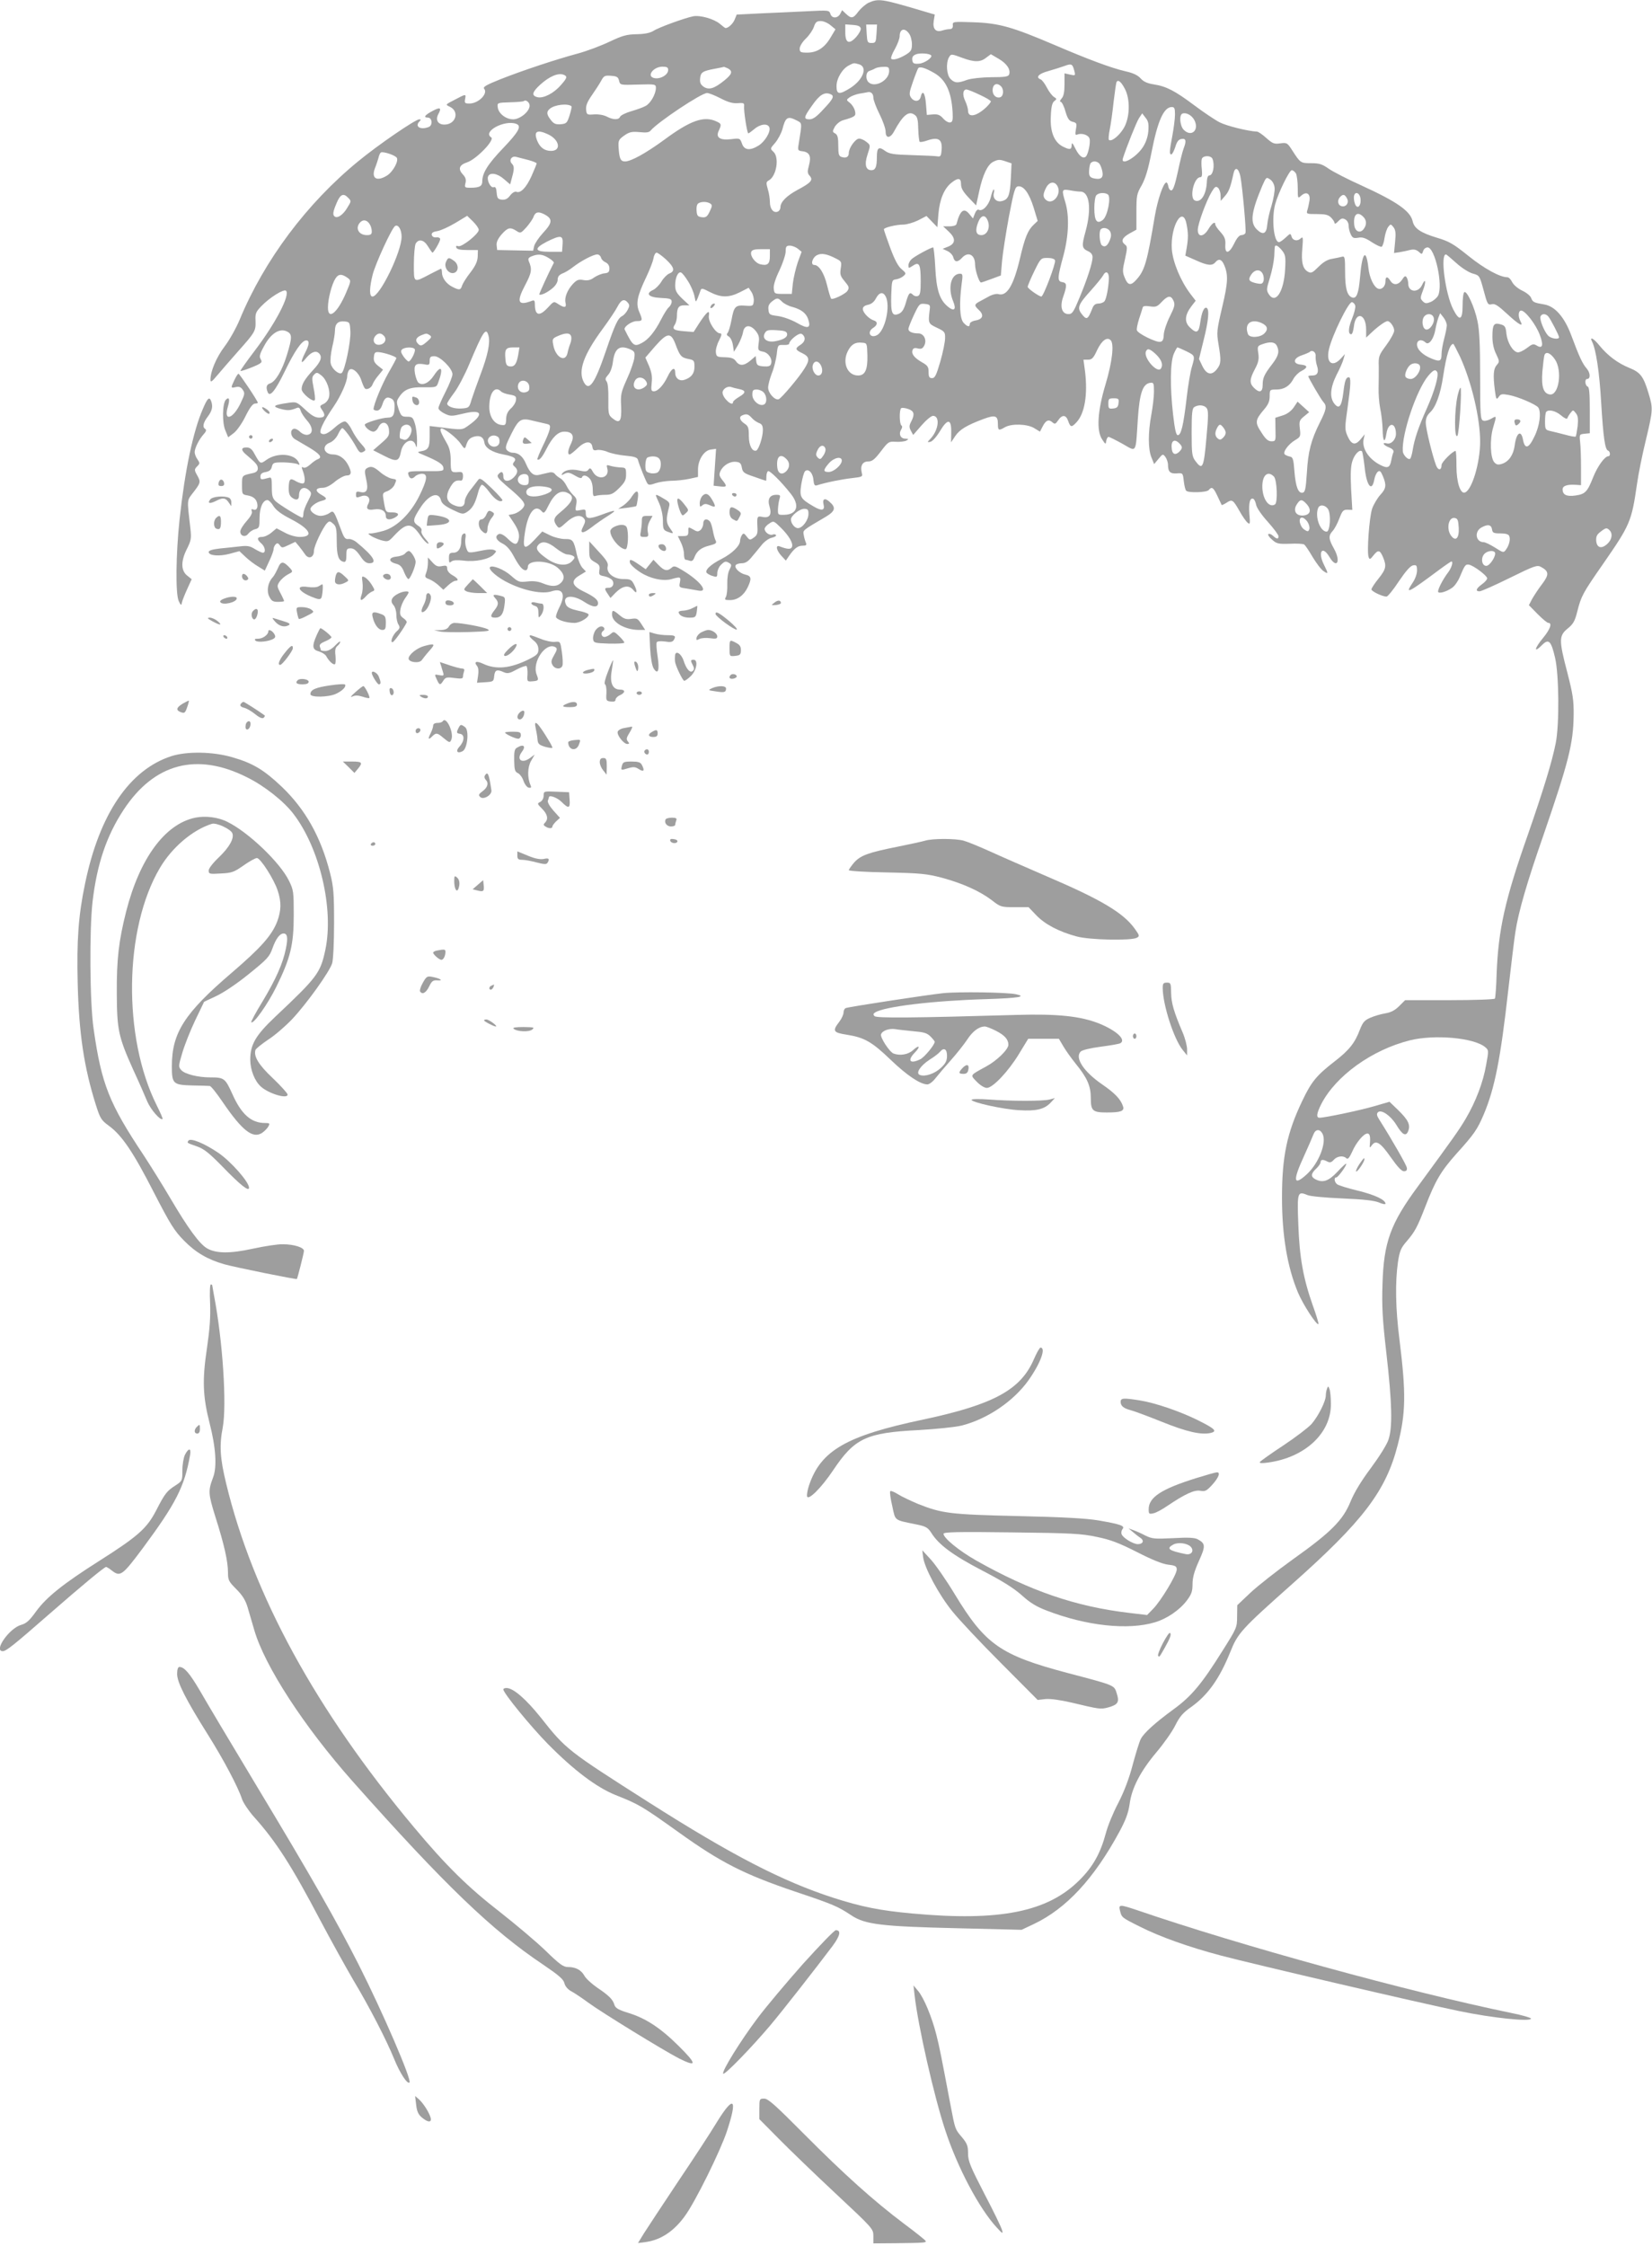 <?xml version="1.0" standalone="no"?>
<!DOCTYPE svg PUBLIC "-//W3C//DTD SVG 20010904//EN"
 "http://www.w3.org/TR/2001/REC-SVG-20010904/DTD/svg10.dtd">
<svg version="1.0" xmlns="http://www.w3.org/2000/svg"
 width="942pt" height="1280pt" viewBox="0 0 942 1280"
 preserveAspectRatio="xMidYMid meet">
<g transform="translate(0,1280) scale(0.1,-0.1)"
fill="#9e9e9e" stroke="none">
<path d="M4954 12785 c-17 -8 -43 -30 -58 -49 -31 -42 -41 -44 -72 -15 l-22
21 -11 -21 c-15 -27 -48 -27 -56 0 -7 21 -11 21 -129 15 -66 -3 -185 -9 -263
-12 l-142 -7 -12 -29 c-10 -24 -36 -48 -52 -48 -2 0 -17 11 -32 24 -33 28
-113 51 -153 43 -49 -10 -198 -64 -226 -83 -20 -12 -49 -18 -95 -19 -56 -1
-80 -7 -154 -42 -48 -23 -130 -54 -182 -68 -126 -34 -313 -96 -440 -146 -83
-33 -103 -45 -94 -55 23 -28 -33 -84 -84 -84 -26 0 -29 3 -25 25 6 31 6 31
-60 -4 -53 -27 -53 -27 -28 -39 58 -26 36 -102 -30 -102 -37 0 -52 26 -35 59
20 36 12 42 -28 21 -47 -24 -60 -40 -32 -40 26 0 30 -45 5 -54 -47 -18 -81 3
-52 32 9 9 9 12 -1 12 -22 0 -234 -145 -347 -238 -295 -241 -537 -565 -677
-903 -20 -48 -58 -116 -86 -153 -47 -62 -81 -142 -81 -190 0 -17 8 -12 38 24
20 24 74 86 119 137 99 111 102 117 100 176 -2 40 2 50 33 82 48 50 129 100
141 88 24 -24 -58 -183 -178 -341 -47 -62 -84 -114 -82 -116 2 -2 32 7 66 21
56 23 60 28 50 45 -10 16 -7 29 19 76 37 70 87 103 128 84 33 -15 33 -34 2
-135 -27 -88 -65 -152 -96 -162 -20 -6 -25 -21 -14 -49 12 -32 43 5 97 116 56
116 98 178 123 178 20 0 18 -24 -6 -70 -26 -51 -26 -70 1 -36 29 37 57 50 75
35 24 -20 16 -48 -30 -97 -49 -53 -66 -82 -66 -110 0 -23 66 -77 75 -62 3 5 0
37 -7 70 -10 52 -10 62 3 75 14 14 18 14 42 -5 31 -25 52 -87 43 -124 -4 -15
-17 -32 -31 -38 -22 -10 -23 -13 -10 -32 23 -32 18 -46 -15 -46 -23 0 -44 12
-80 46 -48 44 -50 45 -97 38 -84 -12 -94 -20 -44 -34 42 -11 56 -10 93 5 12 5
18 0 23 -17 4 -13 21 -38 37 -56 34 -39 34 -75 1 -80 -12 -2 -31 6 -43 18 -12
12 -28 19 -36 16 -22 -8 -17 -44 8 -59 13 -8 49 -29 80 -47 62 -37 78 -57 50
-67 -9 -3 -29 -17 -44 -31 -16 -14 -31 -21 -39 -16 -9 5 -10 2 -5 -12 15 -38
18 -72 7 -78 -6 -4 -24 1 -41 10 -36 22 -42 17 -44 -37 0 -30 5 -45 19 -55 24
-18 40 -13 40 12 0 42 30 57 59 28 14 -14 13 -20 -9 -62 -14 -26 -25 -57 -25
-69 0 -13 -3 -23 -6 -23 -11 0 -129 72 -152 93 -18 17 -22 31 -22 80 0 52 -2
59 -17 54 -45 -12 -48 -12 -48 8 0 14 8 21 30 25 21 4 31 12 35 30 6 23 10 25
66 25 32 -1 67 -5 78 -9 16 -8 17 -7 8 11 -26 49 -123 55 -183 12 -35 -25 -35
-25 -71 40 -12 22 -24 31 -43 31 -32 0 -32 -16 1 -43 53 -45 64 -57 64 -77 0
-13 -9 -22 -27 -26 -65 -14 -63 -12 -63 -69 0 -53 0 -53 35 -59 24 -5 39 -15
47 -31 13 -30 4 -57 -17 -49 -11 5 -14 2 -9 -10 4 -10 -7 -30 -30 -56 -20 -22
-36 -49 -36 -59 0 -27 30 -35 46 -12 8 10 25 22 39 25 23 6 25 11 25 64 0 59
19 102 45 102 7 0 23 -15 34 -34 15 -24 46 -47 101 -75 110 -57 131 -101 49
-101 -23 0 -59 10 -86 25 l-46 24 -29 -24 c-16 -14 -40 -25 -54 -25 -29 0 -31
-14 -4 -37 22 -19 27 -53 9 -53 -7 0 -27 10 -46 21 -28 18 -44 20 -86 15 -29
-3 -80 -9 -114 -12 -42 -5 -63 -11 -63 -20 0 -21 60 -26 120 -10 l55 15 35
-33 c19 -18 52 -43 73 -55 l37 -23 25 54 c14 29 25 60 25 69 0 8 5 20 12 27 9
9 14 7 24 -6 11 -16 14 -15 50 2 l38 18 21 -25 c11 -14 27 -35 35 -47 20 -29
50 -17 50 20 0 28 50 133 75 159 13 13 17 12 35 -4 17 -15 20 -30 20 -100 0
-82 10 -111 40 -117 11 -2 15 7 15 37 0 36 3 40 25 40 17 0 32 -12 53 -42 20
-31 35 -43 53 -43 48 0 24 40 -71 118 -15 13 -37 22 -48 20 -17 -2 -25 6 -39
44 -45 120 -45 121 -70 104 -12 -9 -35 -16 -50 -16 -25 0 -58 22 -58 39 0 14
34 39 62 46 36 9 35 16 -3 37 -35 21 -30 38 11 38 18 0 44 13 70 35 23 19 53
35 66 35 28 0 31 18 9 60 -19 37 -52 60 -85 60 -54 0 -68 49 -20 67 18 7 36
25 47 47 9 20 20 36 25 36 9 0 54 -61 80 -109 18 -33 25 -36 46 -22 10 6 5 16
-19 42 -17 18 -41 54 -53 79 -12 25 -29 46 -38 48 -9 2 -34 -12 -55 -31 -44
-39 -65 -48 -82 -37 -15 9 10 63 72 154 41 60 77 142 77 174 0 9 4 23 9 31 15
23 57 -11 71 -56 7 -21 16 -42 20 -46 11 -12 39 3 45 24 4 10 18 33 33 50 l26
32 -28 22 c-21 17 -27 29 -24 51 2 24 7 29 28 27 30 -2 100 -25 100 -34 0 -3
-20 -41 -45 -84 -38 -67 -85 -181 -85 -207 0 -4 9 -8 19 -8 13 0 23 11 31 34
12 39 26 48 52 34 12 -6 18 -20 18 -43 0 -49 -9 -65 -37 -65 -35 0 -133 -30
-133 -40 0 -15 31 -40 49 -40 10 0 23 12 29 26 19 39 56 30 60 -16 3 -31 -2
-40 -43 -75 l-47 -41 63 -32 c70 -36 84 -33 95 23 12 63 71 87 85 35 5 -17 7
-8 7 30 0 30 -5 73 -12 95 -11 36 -15 40 -45 40 -30 0 -34 4 -48 43 -13 39
-13 46 2 68 29 45 63 59 141 57 70 -1 73 0 82 25 32 85 19 107 -24 42 -28 -43
-65 -60 -88 -41 -7 6 -16 30 -20 53 -8 49 4 60 52 52 29 -6 32 -4 32 20 0 21
5 26 27 26 32 0 103 -70 103 -103 0 -12 -18 -58 -40 -101 -22 -43 -40 -84 -40
-92 0 -8 16 -22 35 -31 33 -16 40 -16 107 0 106 26 120 -3 32 -66 -41 -29 -33
-29 -181 -10 l-43 5 0 -60 c0 -63 -8 -77 -50 -84 -23 -4 -22 -6 15 -21 83 -35
110 -52 113 -72 3 -20 -2 -21 -101 -20 -95 0 -103 -1 -99 -18 7 -26 20 -30 38
-13 8 9 26 16 40 16 35 0 31 -33 -16 -128 -50 -100 -126 -174 -202 -197 -29
-8 -61 -15 -72 -15 -20 0 -20 0 -1 -14 11 -7 38 -19 59 -25 39 -10 41 -9 75
28 70 74 97 74 148 -1 15 -23 35 -44 43 -46 8 -3 2 9 -14 26 -16 18 -26 37
-23 46 4 9 -4 21 -19 30 -32 22 -31 35 12 101 49 77 106 97 119 42 5 -17 24
-32 65 -52 56 -27 60 -27 84 -12 30 20 45 47 61 106 6 25 16 46 22 48 6 2 25
-16 43 -41 30 -41 61 -62 75 -48 3 3 -25 34 -61 69 -61 58 -68 62 -79 46 -7
-10 -27 -35 -44 -57 -17 -21 -31 -50 -31 -63 0 -32 -25 -39 -66 -20 -41 20
-45 54 -14 105 19 30 29 36 58 33 7 -1 12 9 12 24 0 21 -4 26 -22 25 -47 -4
-48 -2 -48 63 0 44 -6 72 -20 97 -36 63 -43 80 -36 87 10 10 88 -49 113 -86
20 -29 23 -31 29 -15 11 37 21 48 49 56 33 8 52 -3 57 -34 4 -31 45 -56 108
-68 63 -12 78 -23 61 -43 -9 -11 -8 -17 4 -27 20 -17 19 -36 -5 -60 -29 -29
-60 -26 -60 5 0 28 -12 32 -29 11 -10 -11 -1 -23 45 -63 77 -64 104 -93 104
-110 0 -18 -35 -47 -65 -53 l-25 -5 30 -45 c29 -44 36 -73 24 -104 -9 -24 -24
-20 -60 15 -20 20 -39 29 -48 26 -27 -11 -18 -36 18 -54 23 -11 43 -33 62 -67
33 -62 53 -86 71 -86 7 0 13 9 13 20 0 41 117 38 169 -5 38 -32 45 -61 20 -86
-23 -23 -54 -24 -105 -3 -27 11 -54 14 -88 10 -46 -5 -51 -3 -93 34 -40 35
-105 61 -119 48 -12 -13 45 -62 109 -92 91 -44 191 -63 242 -46 64 21 82 -17
45 -90 -11 -22 -20 -46 -20 -54 0 -17 57 -36 106 -36 33 0 88 35 79 50 -3 5
-30 14 -60 20 -37 8 -59 18 -66 31 -29 55 33 65 104 18 47 -31 77 -33 77 -6 0
19 -22 37 -84 67 -66 32 -73 61 -21 91 l36 22 -20 21 c-11 12 -25 46 -32 76
-17 81 -23 89 -68 88 -22 0 -60 9 -84 21 l-45 22 -45 -48 c-59 -62 -69 -53
-53 48 18 111 58 159 96 114 11 -13 17 -8 39 37 32 64 67 87 105 70 47 -21 35
-51 -48 -119 -29 -24 -32 -41 -12 -68 13 -18 16 -18 55 18 43 39 80 47 100 23
10 -11 9 -21 -3 -45 -23 -43 -5 -46 46 -7 24 19 66 48 93 65 59 37 49 39 -36
7 -72 -26 -89 -25 -89 10 0 21 -3 23 -31 17 -30 -6 -30 -6 -24 29 6 29 3 39
-17 57 -12 12 -30 36 -38 53 -8 17 -24 36 -35 42 -11 6 -25 17 -31 25 -7 9
-20 12 -37 7 -15 -3 -38 -9 -52 -12 -32 -8 -53 9 -76 63 -18 43 -43 63 -77 63
-11 0 -25 7 -32 15 -11 13 -6 29 26 93 43 85 55 92 128 73 23 -5 53 -12 69
-16 24 -5 26 -9 21 -33 -3 -15 -21 -58 -40 -96 -18 -38 -32 -72 -30 -74 10 -9
28 12 52 60 34 67 66 98 102 98 45 0 59 -23 39 -66 -19 -38 -22 -64 -9 -64 5
0 25 16 46 36 42 41 79 44 84 6 3 -17 8 -21 25 -17 12 3 39 -1 60 -10 21 -9
68 -19 104 -22 47 -4 66 -10 70 -22 10 -36 47 -127 55 -137 6 -9 18 -8 46 2
20 7 60 13 89 14 29 0 75 5 103 11 l50 11 0 42 c0 56 35 110 74 114 l29 4 -7
-105 -7 -105 35 -4 c42 -5 44 0 15 36 -18 23 -20 32 -11 51 15 33 55 57 89 53
22 -2 29 -9 33 -33 5 -27 12 -33 70 -52 36 -13 66 -23 68 -23 1 0 2 11 2 24 0
14 4 27 9 31 10 5 75 -59 130 -129 53 -66 37 -118 -37 -120 -36 -1 -37 0 -36
34 1 19 5 45 9 58 6 19 4 22 -18 22 -38 0 -52 -24 -39 -67 14 -47 0 -67 -40
-59 -31 6 -32 4 -29 -60 2 -34 -2 -45 -21 -58 -21 -15 -24 -15 -40 6 -15 20
-19 21 -28 8 -5 -8 -10 -23 -10 -32 0 -28 -45 -72 -103 -102 -68 -34 -103 -69
-85 -83 7 -6 23 -14 36 -17 19 -6 22 -4 22 18 0 14 9 35 20 46 22 22 29 24 50
10 12 -8 12 -12 0 -36 -9 -16 -14 -50 -13 -82 1 -30 -2 -63 -8 -74 -9 -16 -6
-18 24 -18 41 0 79 27 101 74 23 49 20 63 -13 71 -33 7 -66 39 -56 54 3 6 19
11 35 11 20 0 36 10 56 35 16 19 42 50 57 69 15 19 41 38 57 41 17 4 28 11 25
15 -3 5 -12 7 -20 3 -18 -6 -45 14 -45 33 0 7 11 21 26 30 25 17 26 16 65 -22
47 -46 73 -90 65 -111 -6 -15 -26 -14 -70 3 -25 10 -20 -21 9 -53 l26 -28 17
25 c30 44 51 60 78 60 21 0 25 3 19 18 -4 9 -10 29 -12 43 -5 28 -10 24 126
104 55 33 59 53 19 87 -25 22 -40 14 -32 -17 9 -35 -11 -39 -59 -10 -74 43
-79 53 -68 125 6 35 15 68 21 74 18 18 45 -8 48 -48 3 -29 7 -36 20 -32 53 17
145 35 199 41 60 7 63 8 57 30 -10 40 4 65 36 65 23 0 37 11 73 58 42 55 45
57 86 54 23 -1 50 2 59 7 15 9 14 10 -6 11 -27 0 -39 26 -24 51 7 11 8 20 2
24 -12 8 -13 92 -1 99 5 3 23 1 40 -5 34 -12 38 -30 17 -71 -12 -23 -13 -32
-2 -53 l13 -24 47 54 c27 31 56 55 66 55 41 0 33 -79 -13 -129 -21 -22 -21
-23 -2 -19 11 2 34 27 53 58 45 76 67 75 66 -3 l-1 -58 24 36 c25 37 65 61
158 96 69 26 85 21 85 -26 0 -39 4 -41 40 -20 38 22 128 19 167 -5 l33 -20 15
29 c18 36 35 43 56 24 14 -12 18 -10 33 12 22 33 45 32 57 -5 13 -36 19 -37
47 -7 47 50 65 157 49 290 l-9 67 26 0 c22 0 31 9 52 55 26 54 56 77 77 56 21
-21 9 -124 -29 -251 -46 -152 -53 -266 -19 -315 19 -29 20 -29 23 -7 2 12 8
22 13 22 5 0 41 -18 79 -39 83 -47 75 -61 88 141 10 148 28 200 70 206 20 3
22 -1 22 -50 0 -29 -7 -88 -15 -131 -19 -102 -19 -198 1 -245 l15 -37 25 30
c24 29 25 29 39 11 8 -11 15 -31 15 -45 0 -40 13 -52 51 -49 33 3 34 2 39 -44
3 -26 9 -51 14 -55 13 -13 116 -10 128 4 18 22 27 15 50 -34 13 -27 23 -49 24
-51 1 -2 14 4 28 13 32 21 37 17 74 -48 16 -29 37 -59 46 -66 14 -12 15 -7 10
51 -5 62 4 96 24 84 5 -3 12 -19 15 -35 4 -17 33 -59 67 -96 33 -37 60 -73 60
-81 0 -18 -9 -18 -32 3 -10 9 -21 13 -26 9 -4 -4 6 -19 22 -32 25 -23 36 -25
100 -23 39 2 76 0 82 -4 6 -3 28 -36 49 -72 21 -35 49 -72 62 -80 28 -19 28
-15 3 35 -38 75 -10 115 31 45 42 -70 66 -25 26 47 -32 57 -33 75 -8 102 11
12 28 44 38 71 17 44 22 50 46 50 l28 -1 -7 121 c-4 89 -2 130 8 159 13 39 41
66 54 54 3 -4 10 -44 15 -88 10 -106 41 -148 55 -75 3 19 12 39 20 46 11 9 17
5 29 -24 22 -52 19 -72 -15 -108 -16 -18 -37 -53 -46 -78 -16 -48 -31 -247
-20 -276 5 -15 9 -14 27 9 27 34 37 33 55 -9 21 -51 18 -68 -26 -123 -22 -27
-40 -55 -40 -61 0 -11 62 -41 86 -41 7 0 39 39 71 88 40 59 66 88 81 90 19 3
22 -1 22 -30 0 -19 -11 -49 -25 -69 -46 -69 -28 -60 152 74 35 26 66 47 69 47
12 0 1 -37 -20 -64 -28 -37 -56 -91 -56 -107 0 -15 46 -3 80 21 15 10 34 38
44 62 28 67 32 73 52 70 27 -5 104 -63 104 -78 0 -7 -13 -22 -30 -34 -33 -24
-39 -40 -13 -40 9 0 86 34 171 76 142 70 157 75 179 63 46 -25 47 -44 6 -98
-21 -27 -46 -66 -57 -85 l-18 -35 49 -50 c28 -28 55 -51 62 -51 23 0 10 -37
-29 -84 -53 -64 -56 -92 -5 -40 36 35 50 21 72 -74 23 -97 25 -381 4 -487 -21
-106 -70 -266 -160 -525 -130 -369 -167 -538 -177 -787 -2 -75 -7 -140 -10
-144 -3 -5 -119 -9 -259 -9 l-253 0 -34 -34 c-23 -23 -47 -36 -78 -41 -25 -4
-63 -15 -86 -25 -33 -14 -43 -26 -59 -66 -29 -78 -62 -119 -145 -183 -103 -80
-132 -115 -184 -224 -88 -184 -116 -318 -116 -552 0 -215 30 -395 91 -541 29
-69 107 -189 117 -180 2 3 -12 50 -32 105 -55 156 -76 273 -83 463 -7 185 -5
191 53 167 16 -7 105 -15 199 -19 121 -5 181 -12 208 -23 20 -9 37 -12 37 -7
0 22 -59 50 -156 74 -59 14 -113 31 -120 37 -16 13 -19 39 -4 39 10 0 62 72
56 78 -2 2 -25 -19 -51 -47 -50 -53 -83 -64 -126 -41 -26 14 -24 32 6 60 14
13 25 29 25 37 0 15 14 17 39 3 14 -7 23 -5 36 10 20 22 55 26 72 9 8 -8 17 2
33 37 23 53 66 104 87 104 14 0 18 -18 14 -60 -2 -23 -1 -24 12 -6 23 31 49
14 107 -69 38 -54 62 -80 75 -80 14 0 19 6 17 20 -3 16 -77 147 -159 277 -13
20 -14 31 -6 39 18 18 71 -17 104 -70 36 -60 56 -70 69 -36 13 35 0 62 -57
118 l-50 48 -86 -25 c-82 -24 -282 -66 -313 -66 -20 0 -17 24 10 78 83 161
289 309 505 363 141 35 366 15 430 -39 20 -17 20 -19 5 -101 -17 -99 -59 -209
-116 -306 -39 -66 -67 -105 -272 -385 -158 -214 -196 -319 -203 -560 -4 -126
0 -199 22 -390 33 -287 36 -425 12 -495 -9 -28 -54 -99 -100 -161 -56 -75 -94
-138 -116 -191 -43 -106 -110 -174 -328 -329 -92 -66 -200 -151 -242 -190
l-76 -72 -1 -64 c0 -63 -2 -67 -84 -197 -117 -187 -176 -258 -278 -332 -108
-79 -169 -135 -187 -169 -8 -15 -28 -80 -46 -146 -20 -78 -49 -154 -83 -220
-29 -55 -60 -131 -70 -170 -31 -115 -73 -192 -151 -269 -181 -181 -454 -236
-953 -190 -187 17 -289 38 -452 90 -292 95 -578 243 -1050 543 -465 296 -473
302 -616 483 -84 105 -157 169 -196 169 -10 0 -18 -3 -18 -8 0 -21 155 -210
253 -310 149 -151 278 -248 387 -292 131 -52 148 -61 358 -211 241 -173 373
-240 665 -339 221 -74 243 -84 322 -136 78 -52 175 -63 605 -73 l365 -9 70 33
c185 88 343 258 489 528 35 65 50 106 57 155 12 92 62 188 154 297 42 50 90
118 107 153 25 50 43 71 93 106 93 67 159 160 220 311 43 108 63 130 350 385
408 362 538 533 605 796 46 180 48 292 10 598 -23 180 -25 329 -9 442 10 66
17 82 51 121 46 54 59 78 105 196 57 148 89 202 176 300 104 115 120 139 157
225 63 149 96 316 140 708 17 148 35 298 41 334 17 112 66 282 159 548 145
422 171 524 173 687 1 85 -5 121 -36 242 -49 186 -48 210 2 251 32 26 41 42
55 98 22 87 31 104 146 269 155 224 163 241 194 455 8 58 31 172 51 253 41
172 41 179 15 266 -29 96 -46 119 -111 145 -64 26 -123 70 -169 127 -32 40
-58 54 -42 22 22 -43 42 -172 52 -348 12 -199 22 -267 39 -273 13 -4 15 -32 2
-32 -20 0 -61 -56 -86 -118 -34 -86 -46 -98 -102 -106 -50 -7 -73 4 -73 35 0
20 25 29 75 26 l30 -2 0 100 c0 55 -2 120 -5 145 -5 44 -4 45 25 48 l30 3 0
131 c0 96 -3 132 -12 135 -15 5 -18 43 -4 43 21 0 20 34 -1 59 -25 29 -42 65
-89 191 -39 104 -93 165 -154 175 -59 10 -65 13 -74 36 -4 13 -28 32 -52 43
-25 12 -49 33 -57 49 -7 15 -19 27 -27 27 -42 0 -130 48 -220 120 -86 69 -110
84 -181 105 -93 28 -130 53 -139 94 -13 58 -88 111 -294 205 -76 34 -159 77
-184 94 -38 27 -55 32 -101 32 -60 0 -61 1 -107 72 -28 44 -31 46 -69 41 -35
-5 -44 -1 -80 31 -22 20 -46 36 -53 36 -49 2 -172 32 -213 53 -27 14 -91 57
-143 96 -111 83 -160 109 -232 120 -38 6 -59 16 -75 34 -16 18 -42 31 -88 41
-81 19 -210 67 -406 151 -237 101 -313 123 -457 128 -119 4 -122 4 -120 -17 1
-15 -4 -21 -18 -22 -11 0 -30 -4 -43 -8 -36 -12 -55 10 -48 54 l6 37 -88 26
c-213 63 -233 66 -288 42z m-218 -129 l28 -23 -28 -47 c-34 -58 -77 -86 -133
-86 -38 0 -43 3 -43 23 0 13 15 38 35 57 19 18 40 49 46 67 9 27 16 33 39 33
16 0 41 -11 56 -24z m172 -18 c2 -9 -10 -31 -26 -49 -40 -44 -62 -35 -62 26
l0 46 42 -3 c31 -2 44 -8 46 -20z m90 -30 c-3 -49 -5 -53 -28 -53 -23 0 -25 4
-28 53 l-3 52 31 0 31 0 -3 -52z m186 0 c9 -12 16 -40 16 -60 0 -32 -5 -41
-32 -58 -39 -24 -76 -35 -86 -25 -4 3 5 29 21 56 15 27 27 60 27 72 0 43 29
51 54 15z m125 -123 c12 -12 -39 -47 -70 -48 -28 -2 -35 2 -37 21 -2 15 3 25
20 32 22 9 76 6 87 -5z m179 -15 c67 -25 103 -25 135 1 l27 20 46 -27 c46 -27
68 -61 58 -89 -5 -12 -26 -15 -103 -15 -57 -1 -112 -7 -136 -15 -54 -20 -71
-19 -95 5 -22 22 -27 88 -10 121 13 23 13 23 78 -1z m-591 -36 c52 -14 27 -86
-46 -134 -65 -41 -81 -40 -81 9 0 44 33 99 70 118 29 15 28 15 57 7z m1229
-38 c7 -27 6 -28 -25 -21 l-31 7 0 -63 c0 -44 -5 -68 -17 -81 -9 -10 -11 -18
-5 -18 6 0 19 -24 27 -54 13 -43 21 -55 41 -60 24 -6 25 -10 19 -43 -5 -31 -4
-35 10 -29 26 9 63 -4 68 -25 6 -22 -8 -88 -21 -101 -15 -15 -38 1 -60 45 -16
33 -21 37 -21 20 -1 -27 -11 -28 -51 -8 -49 25 -73 85 -68 173 2 54 8 77 20
86 15 11 15 13 -3 24 -10 7 -28 30 -39 52 -12 23 -27 43 -35 47 -32 12 -13 33
43 48 31 9 73 22 92 29 40 15 46 12 56 -28z m-2316 5 c0 -30 -52 -57 -86 -44
-36 14 5 63 53 63 26 0 33 -4 33 -19z m341 9 c29 -16 23 -33 -20 -68 -58 -47
-88 -56 -118 -37 -18 13 -23 23 -21 47 3 36 14 43 83 56 28 5 51 10 53 11 2 0
12 -4 23 -9z m919 -15 c0 -54 -83 -98 -118 -63 -18 18 -15 58 6 64 9 3 24 9
32 14 8 5 30 9 48 9 28 1 32 -2 32 -24z m257 -11 c66 -38 98 -106 105 -224 2
-45 0 -55 -14 -58 -9 -2 -27 8 -40 23 -18 20 -30 25 -58 23 l-35 -3 -5 63 c-5
63 -20 83 -30 40 -7 -29 -38 -30 -56 -3 -11 17 -9 30 11 87 13 38 27 73 30 78
8 13 38 5 92 -26z m-2113 -10 c23 -9 20 -19 -16 -59 -40 -47 -100 -77 -133
-69 -36 9 -31 29 16 72 52 47 102 68 133 56z m316 -34 c6 -25 7 -25 108 -22
98 3 102 2 102 -19 0 -35 -31 -89 -59 -103 -14 -8 -51 -21 -82 -30 -31 -9 -59
-23 -63 -31 -7 -19 -39 -19 -77 1 -18 9 -48 14 -72 12 -40 -3 -42 -2 -45 28
-2 22 7 44 32 80 19 27 43 64 53 82 16 30 21 33 57 30 33 -2 41 -7 46 -28z
m2884 -46 c32 -60 29 -165 -6 -224 -26 -44 -71 -80 -85 -67 -3 4 -1 31 5 59 6
29 16 100 22 158 7 57 14 108 17 113 9 15 26 1 47 -39z m-706 14 c17 -17 15
-55 -4 -62 -22 -8 -44 11 -44 39 0 35 24 47 48 23z m-122 -48 c35 -16 64 -33
64 -38 0 -4 -12 -20 -27 -34 -56 -52 -103 -60 -103 -19 0 11 -7 36 -16 55 -17
35 -14 66 7 66 6 0 40 -13 75 -30z m-606 -16 c0 -14 16 -56 35 -94 19 -38 35
-83 35 -100 0 -40 26 -40 48 1 51 94 84 120 118 94 15 -10 19 -28 20 -80 1
-36 5 -69 8 -73 4 -3 21 0 39 6 71 25 94 8 85 -64 -2 -23 -7 -28 -23 -25 -11
2 -76 5 -145 7 -107 3 -129 7 -153 24 -36 27 -47 19 -47 -35 0 -56 -8 -75 -31
-75 -33 0 -41 33 -22 90 17 52 17 53 -6 71 -13 11 -32 19 -42 19 -21 0 -59
-53 -59 -82 0 -22 -15 -31 -40 -23 -17 5 -20 15 -20 65 0 46 -4 61 -17 69 -17
9 -17 12 -3 38 9 15 29 32 45 37 73 21 77 25 70 54 -3 15 -16 35 -28 45 -22
17 -22 18 -3 32 11 8 36 17 55 21 20 3 41 7 46 8 20 6 35 -7 35 -30z m-870 -5
c42 -22 69 -29 97 -27 33 3 38 0 36 -17 -3 -25 17 -155 24 -155 3 0 18 11 35
25 34 29 76 33 85 9 9 -24 -25 -81 -62 -104 -49 -30 -81 -26 -94 11 -11 31
-12 32 -60 26 -65 -8 -91 9 -73 47 17 37 16 41 -13 54 -71 33 -148 6 -298
-105 -104 -76 -189 -123 -223 -123 -26 0 -33 16 -37 84 -2 35 2 42 33 64 29
20 43 23 87 19 39 -4 55 -2 64 10 41 48 288 213 321 213 10 0 45 -14 78 -31z
m624 25 c26 -10 19 -26 -38 -86 -39 -43 -60 -58 -80 -58 -35 0 -33 12 12 75
44 64 72 82 106 69z m-1714 -66 c0 -33 -54 -78 -94 -78 -42 0 -85 34 -88 70
-3 24 -1 25 71 27 40 1 75 4 78 7 11 10 33 -7 33 -26z m239 -4 c2 -2 -3 -25
-11 -51 -14 -44 -18 -48 -50 -51 -29 -2 -40 2 -57 24 -25 32 -26 47 -6 64 28
24 104 32 124 14z m3441 -46 c0 -24 -7 -78 -15 -121 -17 -91 -18 -107 -6 -107
5 0 15 19 23 43 9 31 19 43 36 45 25 4 28 -11 11 -55 -6 -15 -21 -75 -33 -133
-16 -74 -27 -105 -37 -105 -8 0 -15 10 -17 23 -2 12 -7 22 -11 22 -17 0 -50
-98 -66 -191 -45 -269 -58 -312 -108 -366 -29 -32 -46 -29 -63 13 -14 33 -14
44 1 108 14 63 14 72 0 82 -25 19 -17 39 25 63 l40 22 0 101 c0 93 2 104 30
152 21 38 37 90 56 187 35 180 70 259 116 259 15 0 18 -8 18 -42z m109 -30
c32 -57 -14 -103 -59 -58 -22 22 -28 86 -7 93 21 7 51 -9 66 -35z m-261 -65
c-3 -34 -14 -66 -32 -93 -39 -59 -127 -108 -113 -62 21 65 77 206 92 229 l18
27 19 -25 c16 -19 19 -35 16 -76z m-2006 61 c33 -17 32 -9 12 -136 -6 -34 -4
-37 21 -40 41 -5 52 -28 38 -80 -10 -36 -9 -46 4 -60 21 -24 8 -39 -69 -80
-63 -34 -98 -69 -98 -100 0 -10 -7 -21 -15 -24 -24 -10 -45 15 -45 54 0 19 -5
53 -12 74 -10 36 -10 41 6 50 44 24 61 132 26 163 -19 18 -19 18 10 51 16 19
34 53 41 76 18 71 30 78 81 52z m-1598 -20 c32 -12 14 -45 -74 -137 -89 -93
-120 -143 -120 -191 0 -27 -16 -36 -67 -36 -33 0 -35 2 -29 26 5 20 1 33 -14
49 -30 32 -22 55 24 70 53 18 159 128 137 142 -52 33 77 102 143 77z m182 -60
c65 -31 76 -94 16 -94 -37 0 -62 19 -78 56 -23 56 -2 68 62 38z m-865 -131
c16 -16 -19 -82 -55 -104 -59 -36 -91 -15 -67 45 7 17 15 42 19 56 3 14 9 28
14 31 11 7 74 -13 89 -28z m752 -15 c26 -7 47 -16 47 -19 0 -4 -13 -36 -29
-72 -30 -66 -62 -100 -87 -90 -8 3 -24 -6 -35 -21 -15 -20 -29 -26 -48 -24
-22 3 -26 8 -29 40 -2 27 -7 35 -17 31 -17 -6 -40 39 -32 61 10 26 54 18 91
-15 l35 -30 10 38 c14 49 14 66 0 80 -19 19 -2 46 24 39 12 -3 43 -11 70 -18z
m3901 6 c14 -37 3 -94 -19 -94 -7 0 -12 -13 -13 -31 -2 -75 -33 -126 -68 -112
-34 13 -6 133 30 133 10 0 12 12 9 45 -3 24 -3 51 0 60 8 20 53 20 61 -1z
m-1176 -15 l30 -10 -4 -85 c-5 -98 -14 -121 -51 -130 -31 -8 -54 16 -46 46 3
11 3 20 -1 20 -3 0 -11 -21 -17 -46 -12 -46 -48 -82 -69 -69 -5 3 -15 -6 -21
-22 l-11 -28 -19 23 c-32 41 -54 25 -75 -55 -2 -8 -19 -13 -40 -13 l-36 0 31
-29 c41 -38 41 -68 -1 -86 l-33 -13 28 -13 c15 -7 30 -23 33 -36 7 -28 25 -29
49 -3 35 39 75 19 75 -37 0 -32 23 -103 34 -103 3 0 30 9 59 20 l54 20 7 83
c4 45 22 159 39 252 29 151 35 170 52 173 32 4 63 -38 89 -121 l23 -76 -23
-22 c-33 -31 -50 -72 -78 -192 -37 -156 -75 -218 -124 -203 -9 3 -30 -2 -47
-10 -16 -9 -42 -23 -57 -31 -33 -17 -34 -24 -8 -48 32 -29 26 -53 -15 -61 -20
-3 -35 -12 -35 -20 0 -20 -14 -17 -36 7 -21 24 -25 106 -11 217 8 56 7 62 -9
62 -51 0 -71 -80 -39 -157 20 -48 6 -61 -32 -29 -46 39 -64 96 -70 224 -3 61
-9 112 -12 112 -12 0 -105 -50 -123 -67 -10 -9 -18 -25 -18 -35 0 -18 1 -18
26 -2 36 24 44 8 44 -89 0 -61 -3 -79 -16 -84 -8 -3 -20 -1 -27 6 -19 19 -25
13 -41 -42 -11 -39 -22 -57 -40 -65 -39 -17 -47 3 -44 105 3 85 4 88 28 91 14
2 33 11 42 19 16 14 15 17 -11 39 -20 16 -40 55 -65 122 -20 54 -36 101 -36
105 0 10 71 27 111 27 19 0 57 11 84 24 l48 25 31 -32 31 -32 6 75 c7 84 33
146 75 179 38 30 54 27 54 -9 0 -23 12 -43 43 -76 l43 -45 18 83 c20 92 48
151 80 166 28 14 37 14 74 1z m531 -12 c6 -8 14 -28 17 -45 7 -36 -9 -48 -51
-38 -19 5 -25 13 -25 35 0 16 3 36 6 45 7 20 38 21 53 3z m804 -73 c11 -56 34
-307 29 -321 -2 -7 -13 -13 -23 -13 -12 0 -26 -16 -41 -47 -29 -60 -54 -64
-51 -9 2 31 -3 46 -27 73 -17 18 -30 38 -30 43 0 21 -19 8 -39 -25 -27 -46
-61 -49 -61 -5 0 34 49 167 80 218 17 28 23 32 35 22 8 -7 15 -27 15 -44 l1
-31 24 28 c22 25 31 47 49 130 9 39 29 29 39 -19z m317 17 c5 -11 10 -48 10
-82 0 -61 0 -62 20 -44 29 26 53 12 47 -28 -3 -17 -8 -42 -12 -54 -7 -22 -5
-23 54 -23 48 0 65 -4 81 -20 11 -11 20 -25 20 -32 0 -6 9 -2 20 10 17 18 25
20 40 12 12 -6 20 -21 20 -35 0 -13 5 -36 12 -50 10 -21 16 -24 42 -20 24 5
42 -1 78 -25 26 -17 52 -29 57 -26 5 4 13 26 16 51 4 24 13 52 21 62 13 17 15
17 30 -2 12 -16 14 -34 9 -84 l-6 -63 33 5 c18 3 46 9 61 13 20 4 33 1 46 -10
18 -17 20 -16 26 3 3 12 15 21 25 21 43 0 90 -218 60 -275 -7 -13 -26 -29 -42
-36 -25 -10 -32 -9 -45 4 -15 15 -15 20 1 62 19 49 15 75 -5 31 -22 -47 -79
-42 -79 8 0 11 -4 27 -9 35 -7 11 -13 8 -26 -13 -21 -31 -50 -34 -67 -6 -17
27 -28 25 -28 -4 0 -28 -21 -49 -42 -41 -24 9 -49 62 -55 117 -13 117 -36 91
-48 -54 -8 -92 -20 -123 -46 -113 -28 11 -39 53 -39 146 0 81 -2 90 -17 86
-10 -3 -36 -8 -57 -12 -27 -4 -51 -19 -78 -46 -33 -33 -42 -38 -59 -28 -30 16
-40 53 -33 132 5 60 4 70 -7 60 -20 -20 -47 -15 -54 8 -7 21 -7 20 -34 -5 -15
-14 -32 -26 -38 -26 -30 0 -43 135 -22 215 17 64 81 195 95 195 7 0 18 -9 24
-19z m-122 -81 c2 -17 -6 -62 -17 -100 -12 -37 -23 -87 -25 -111 -4 -53 -25
-61 -61 -25 -38 39 -30 99 34 250 21 47 22 48 44 33 13 -9 23 -27 25 -47z
m-1238 9 c25 -46 -27 -110 -65 -79 -19 16 -19 33 0 70 18 35 49 39 65 9z m132
-31 c51 -2 63 -99 28 -227 -23 -83 -22 -96 15 -113 16 -7 25 -19 25 -34 0 -31
-30 -124 -75 -232 -33 -80 -41 -92 -62 -92 -38 0 -51 41 -30 100 22 63 21 78
-5 82 -30 4 -29 24 6 152 30 113 34 225 11 302 -22 73 -21 77 23 70 20 -4 49
-8 64 -8z m155 -16 c20 -13 -1 -123 -28 -145 -34 -27 -49 -6 -49 67 0 35 5 67
12 74 14 14 47 16 65 4z m1441 -26 c4 -35 -14 -58 -28 -36 -5 8 -10 28 -10 43
0 40 34 33 38 -7z m-5774 8 c20 -20 20 -20 -5 -60 -22 -37 -53 -59 -69 -49
-15 9 -12 28 10 79 20 48 38 57 64 30z m5697 -5 c14 -26 -8 -53 -34 -43 -20 7
-22 35 -5 52 17 17 26 15 39 -9z m-3631 -29 c12 -8 12 -14 -3 -45 -14 -30 -22
-36 -45 -33 -23 3 -28 8 -30 37 -2 20 2 37 10 42 17 11 49 11 68 -1z m-947
-61 c50 -26 48 -48 -7 -107 -24 -26 -46 -59 -50 -74 l-6 -27 -103 2 -102 2 -3
27 c-2 18 7 37 28 62 36 40 49 43 85 20 23 -15 25 -14 57 21 18 21 37 48 41
61 10 26 27 30 60 13z m4671 -15 c19 -19 20 -44 3 -68 -21 -29 -51 -16 -55 23
-6 59 18 80 52 45z m-5044 -74 c0 -23 -97 -100 -117 -93 -11 4 -14 2 -11 -8 4
-10 22 -14 64 -14 l59 0 -1 -37 c-1 -27 -12 -52 -41 -90 -23 -29 -44 -63 -48
-75 -8 -27 -16 -28 -55 -8 -36 18 -60 52 -60 83 0 13 -3 22 -7 20 -5 -2 -30
-15 -58 -29 -99 -52 -95 -54 -95 56 0 53 5 105 10 116 17 30 48 23 71 -16 12
-19 23 -35 25 -35 7 0 44 64 44 77 0 7 -10 12 -22 10 -14 -1 -23 4 -26 14 -2
12 7 18 32 22 19 3 65 24 102 46 l68 41 33 -32 c18 -18 33 -39 33 -48z m2904
48 c13 -38 -6 -78 -38 -78 -31 0 -37 26 -18 74 17 43 42 45 56 4z m1132 -16
c10 -50 10 -79 1 -133 l-8 -46 59 -26 c68 -31 94 -33 112 -12 18 22 35 18 48
-10 27 -59 25 -103 -9 -246 -31 -133 -32 -144 -21 -210 16 -95 15 -112 -9
-143 -30 -38 -59 -31 -83 18 l-19 40 26 106 c28 111 34 175 18 185 -15 8 -29
-25 -37 -83 -8 -60 -21 -66 -61 -26 -30 30 -27 69 11 119 l24 31 -30 39 c-56
74 -100 180 -106 254 -9 132 63 254 84 143z m-4656 -3 c6 -10 10 -27 10 -38 0
-16 -6 -21 -28 -21 -48 0 -69 42 -37 74 18 18 41 11 55 -15z m180 -68 c0 -86
-124 -341 -166 -341 -19 0 -18 49 1 125 17 65 109 265 128 277 18 11 37 -21
37 -61z m4040 30 c7 -14 7 -28 -1 -48 -13 -34 -29 -45 -46 -31 -13 11 -18 80
-6 91 13 14 43 7 53 -12z m-3122 -73 l-3 -43 -70 0 c-88 0 -93 18 -16 58 79
39 93 37 89 -15z m1341 -25 l22 -18 -22 -60 c-11 -33 -24 -87 -28 -120 l-6
-60 -50 0 c-48 0 -50 1 -53 31 -2 19 10 57 33 104 19 41 35 89 35 107 0 28 4
33 24 33 13 0 33 -8 45 -17z m2761 -10 c20 -25 22 -37 18 -108 -7 -127 -54
-201 -93 -142 -14 22 -14 29 6 93 12 38 23 94 25 124 3 65 2 60 13 60 5 0 19
-12 31 -27z m-2920 -33 c0 -45 -14 -56 -55 -46 -29 7 -60 49 -51 71 4 11 20
15 56 15 l50 0 0 -40z m-592 -19 c47 -44 53 -67 18 -80 -12 -5 -33 -26 -44
-45 -12 -20 -33 -41 -47 -48 -47 -21 -27 -43 43 -46 52 -2 62 -6 62 -21 0 -10
-7 -24 -16 -32 -9 -7 -28 -38 -44 -69 -35 -69 -73 -116 -111 -135 -43 -23 -51
-16 -97 77 -7 15 40 48 68 48 35 0 36 4 14 55 -19 47 -10 89 41 196 19 40 38
88 41 106 3 18 11 33 18 33 6 0 30 -17 54 -39z m970 5 c30 -15 32 -19 26 -56
-5 -33 -2 -44 20 -70 28 -34 30 -39 18 -58 -12 -18 -85 -53 -93 -44 -3 4 -14
39 -23 77 -17 69 -46 115 -73 115 -23 0 -11 43 16 56 25 13 57 7 109 -20z
m-1640 4 c19 -11 32 -24 30 -28 -29 -55 -85 -178 -83 -180 7 -8 47 11 75 35
18 15 30 34 30 49 0 17 8 27 26 35 15 5 43 22 63 38 44 34 114 71 137 71 9 0
18 -8 21 -18 2 -10 14 -22 26 -27 14 -7 22 -19 22 -35 0 -20 -6 -26 -30 -28
-16 -2 -42 -13 -58 -24 -20 -15 -37 -18 -61 -14 -26 5 -37 1 -58 -21 -33 -35
-51 -80 -43 -110 6 -27 -6 -29 -42 -6 -25 17 -26 16 -59 -20 -49 -53 -74 -46
-74 20 0 19 -4 24 -16 19 -81 -31 -91 -8 -39 90 37 70 40 90 20 136 -5 13 -1
20 16 27 37 15 61 13 97 -9z m5176 -29 c32 -29 72 -54 94 -60 39 -11 39 -12
62 -96 21 -79 24 -84 46 -79 18 5 36 -7 88 -55 67 -62 96 -78 76 -42 -15 28
-12 61 4 61 23 0 84 -79 106 -138 23 -60 16 -82 -18 -61 -18 11 -25 9 -56 -15
-20 -15 -44 -26 -53 -24 -27 5 -57 55 -63 105 -4 41 -8 48 -35 55 -37 10 -45
-2 -45 -71 0 -35 7 -70 21 -98 20 -42 20 -45 4 -63 -19 -21 -22 -58 -11 -144
7 -53 9 -56 22 -38 11 17 19 18 57 11 52 -9 158 -55 169 -72 17 -27 8 -103
-22 -164 -33 -70 -55 -76 -66 -17 -11 57 -38 37 -47 -35 -7 -53 -33 -91 -71
-104 -21 -7 -32 -6 -44 7 -24 23 -28 131 -8 199 21 71 21 69 -12 50 -16 -9
-36 -14 -45 -10 -15 6 -17 32 -17 251 0 178 -4 264 -15 315 -16 79 -60 175
-75 166 -6 -3 -10 -37 -10 -76 0 -85 -18 -92 -54 -21 -45 89 -74 312 -41 312
3 0 29 -22 59 -49z m-2288 15 c6 -15 -66 -206 -78 -206 -13 0 -77 45 -78 55 0
6 16 45 37 88 37 76 39 77 76 77 23 0 40 -5 43 -14z m1184 -76 c6 -12 8 -30 5
-41 -6 -17 -12 -19 -38 -14 -46 10 -52 20 -33 49 20 31 51 34 66 6z m-3276
-44 c16 -25 32 -63 36 -84 7 -36 7 -37 18 -12 5 14 13 33 16 43 5 16 9 16 55
-8 63 -32 108 -32 171 0 l49 25 16 -24 c9 -14 15 -37 13 -53 -3 -27 -5 -28
-49 -25 -55 4 -64 -4 -78 -82 -6 -32 -16 -65 -21 -72 -8 -9 -7 -15 6 -22 9 -5
20 -27 23 -48 l6 -39 24 40 c12 22 25 54 28 72 7 43 42 45 73 6 17 -22 21 -36
16 -69 -5 -40 -4 -42 24 -48 33 -6 57 -44 46 -71 -4 -12 -16 -15 -43 -13 -33
3 -38 7 -41 31 l-3 28 -30 -26 c-37 -31 -63 -32 -83 -3 -12 16 -26 21 -63 22
-44 1 -48 3 -51 28 -2 14 6 45 18 67 16 32 17 41 6 41 -25 0 -69 68 -64 100 6
38 -10 26 -55 -42 l-32 -50 -52 4 c-62 5 -72 12 -55 38 7 11 12 33 12 49 0 47
10 61 41 61 l30 0 -41 38 c-33 32 -40 46 -40 76 0 43 16 79 33 73 7 -2 25 -25
41 -51z m2399 13 c-3 -56 -15 -113 -25 -126 -6 -7 -21 -13 -34 -13 -17 0 -28
-8 -35 -27 -26 -66 -33 -69 -62 -31 -26 34 -18 54 53 132 32 36 64 75 70 86
16 31 35 19 33 -21z m-4339 6 c18 -14 18 -16 -10 -82 -49 -116 -104 -161 -104
-85 0 48 22 133 43 165 17 27 37 27 71 2z m3066 -104 c29 -54 -3 -196 -49
-221 -40 -21 -59 19 -21 42 25 16 26 35 2 42 -28 9 -62 45 -62 65 0 12 10 20
30 24 19 4 35 17 45 37 18 34 40 39 55 11z m1642 -26 c9 -21 6 -34 -22 -90
-18 -36 -33 -82 -34 -102 -1 -28 -6 -39 -20 -41 -22 -5 -126 46 -133 65 -3 7
3 36 12 65 10 29 19 59 21 66 2 8 15 10 41 6 33 -5 42 -2 67 25 36 38 53 39
68 6z m-2233 -4 c11 -11 37 -25 58 -30 51 -14 79 -35 91 -69 18 -53 0 -59 -64
-22 -34 19 -80 35 -109 39 -46 6 -50 8 -53 35 -3 22 3 34 20 48 29 22 34 22
57 -1z m-879 -6 c11 -13 10 -20 -1 -41 -7 -14 -21 -30 -31 -35 -25 -13 -41
-47 -93 -199 -64 -188 -96 -233 -126 -178 -34 64 -2 155 107 303 36 49 75 107
85 127 21 41 39 47 59 23z m4148 -18 c2 -10 -6 -43 -18 -72 -22 -53 -24 -90
-5 -90 6 0 12 20 15 44 10 90 70 74 70 -18 l0 -45 33 31 c35 33 77 63 89 63
15 0 38 -33 38 -54 0 -12 -20 -49 -45 -83 -43 -58 -45 -63 -43 -124 0 -35 0
-90 -1 -121 -1 -32 3 -84 9 -115 7 -32 13 -86 14 -120 1 -72 13 -83 22 -22 11
65 53 63 54 -3 0 -33 -27 -61 -51 -55 -31 8 -22 -10 12 -23 21 -9 28 -17 24
-29 -4 -9 -9 -29 -12 -46 -8 -41 -21 -46 -62 -25 -67 34 -107 96 -95 148 l6
27 -24 -29 c-31 -37 -53 -30 -75 21 -15 35 -15 48 1 158 19 136 20 175 7 175
-16 0 -23 -19 -31 -87 -10 -80 -24 -97 -51 -64 -28 35 -24 91 12 164 18 34 36
75 40 91 l8 28 -24 -26 c-48 -52 -85 -23 -67 54 18 79 112 271 131 268 9 -2
17 -11 19 -21z m-2426 -17 c-10 -83 -10 -84 41 -108 44 -21 47 -25 46 -60 0
-20 -12 -80 -27 -132 -23 -79 -31 -95 -47 -95 -16 0 -20 7 -20 35 0 29 -5 37
-39 56 -43 25 -61 48 -52 70 4 10 13 13 30 8 19 -4 27 -1 36 16 17 32 -2 70
-34 70 -34 0 -56 10 -56 25 0 7 14 43 31 79 30 64 33 67 63 64 27 -3 31 -7 28
-28z m2873 -50 c9 -27 -21 -72 -43 -68 -21 4 -28 53 -11 74 17 21 47 17 54 -6z
m75 -44 c0 -11 -7 -46 -15 -76 -8 -30 -15 -69 -15 -87 0 -42 -10 -46 -56 -27
-52 21 -84 52 -84 81 0 26 27 32 49 11 18 -18 47 20 56 75 4 23 12 53 17 67
l10 25 19 -24 c10 -13 19 -33 19 -45z m579 50 c14 -17 61 -108 61 -118 0 -15
-47 -8 -63 10 -23 25 -49 92 -43 108 7 18 30 18 45 0z m-6831 -86 c3 -56 -32
-225 -50 -236 -16 -10 -56 24 -62 54 -4 15 0 57 8 92 9 36 16 79 16 96 0 39
18 56 55 52 29 -3 30 -5 33 -58z m5196 49 c34 -16 39 -36 16 -59 -25 -25 -85
-27 -94 -4 -22 59 17 90 78 63z m-2706 -61 c4 -19 -19 -34 -69 -43 -46 -8 -75
15 -58 46 9 17 19 20 67 17 44 -2 58 -7 60 -20z m-1702 -13 c10 -40 -5 -111
-46 -219 -21 -56 -44 -121 -52 -146 -12 -43 -15 -45 -55 -48 -43 -3 -83 11
-83 28 0 5 18 33 40 62 22 29 61 103 86 163 80 190 96 214 110 160z m-595 -1
c17 -21 0 -49 -32 -49 -27 0 -37 28 -19 50 16 19 34 19 51 -1z m259 6 c13 -9
11 -14 -13 -35 -33 -29 -40 -30 -57 -10 -14 17 -6 33 24 45 28 11 28 11 46 0z
m806 -5 c4 -9 2 -28 -4 -43 -6 -15 -13 -39 -16 -54 -12 -56 -68 -25 -81 45 -7
35 -5 38 26 52 44 19 68 19 75 0z m1332 -11 c2 -14 -6 -27 -22 -38 -34 -22
-33 -29 9 -49 41 -20 44 -38 12 -88 -30 -49 -129 -166 -146 -174 -21 -9 -61
34 -61 66 0 16 10 52 21 81 12 29 24 78 28 108 6 54 6 55 39 54 17 -1 32 2 32
7 0 18 50 60 68 57 9 -2 18 -13 20 -24z m-735 -39 c24 -64 32 -73 73 -81 31
-6 34 -9 34 -44 0 -39 -18 -62 -58 -75 -29 -9 -52 10 -52 42 0 35 -21 24 -43
-23 -24 -50 -56 -84 -78 -84 -16 0 -17 7 -13 48 4 35 0 59 -15 96 l-21 48 56
65 c70 79 90 81 117 8z m1093 -60 c2 -82 -13 -115 -53 -115 -62 0 -92 74 -58
140 19 37 42 51 79 47 30 -2 30 -2 32 -72z m2334 56 c17 -33 11 -58 -24 -104
-48 -62 -56 -81 -56 -121 0 -42 -19 -47 -50 -16 -26 26 -25 49 6 107 20 38 24
56 19 90 -6 38 -4 42 22 51 44 16 71 14 83 -7z m1045 -63 c66 -144 115 -351
115 -485 0 -121 -47 -277 -87 -290 -26 -9 -48 59 -48 149 0 49 -2 88 -5 88
-16 0 -80 -64 -80 -80 0 -31 -19 -33 -31 -3 -22 59 -59 210 -59 244 0 25 7 42
25 59 32 30 59 104 74 205 19 124 38 185 58 185 2 0 19 -33 38 -72z m-5960 42
c7 -11 -22 -70 -35 -70 -5 0 -18 13 -29 28 -15 22 -17 32 -9 40 14 14 64 16
73 2z m590 -32 c-9 -53 -22 -70 -49 -66 -16 2 -22 11 -24 42 -5 55 2 66 44 66
l36 0 -7 -42z m641 30 c23 -11 25 -17 21 -49 -3 -20 -21 -74 -42 -119 -34 -76
-37 -88 -33 -158 3 -85 -8 -100 -52 -64 -20 17 -22 26 -21 106 1 55 -3 94 -10
102 -9 12 -8 19 8 37 13 13 24 43 28 75 10 78 39 98 101 70z m3169 -10 c50
-25 50 -25 31 -90 -8 -26 -22 -107 -30 -180 -18 -153 -31 -208 -50 -208 -10 0
-17 33 -27 118 -18 161 -16 297 4 345 9 20 18 37 21 37 3 0 26 -10 51 -22z
m-176 -15 c34 -32 45 -61 31 -83 -19 -31 -100 59 -86 96 8 21 22 17 55 -13z
m913 -13 c-1 -13 2 -37 7 -52 13 -38 4 -58 -25 -58 -13 0 -24 -2 -24 -4 0 -8
72 -132 86 -147 21 -23 18 -42 -20 -117 -50 -100 -67 -165 -74 -287 -6 -92
-10 -110 -24 -113 -25 -5 -40 34 -47 123 -5 69 -9 80 -26 83 -11 2 -24 8 -29
12 -13 13 20 58 58 81 32 19 33 22 28 66 -5 42 -2 49 24 70 l29 24 -33 30 -33
30 -22 -33 c-15 -21 -37 -38 -64 -46 l-41 -13 1 -67 c2 -65 1 -67 -23 -67 -19
0 -33 12 -57 50 -38 57 -36 71 13 129 26 30 34 49 34 78 0 37 1 38 38 38 44 0
76 20 97 60 9 17 29 37 45 45 39 20 38 33 -2 37 -48 4 -45 36 5 53 21 7 41 16
45 19 14 15 37 -1 34 -24z m1365 -19 c43 -64 22 -207 -30 -199 -36 5 -49 44
-42 132 4 43 9 85 12 93 9 22 35 11 60 -26z m-4185 -35 c13 -29 5 -56 -16 -56
-20 0 -39 36 -31 60 9 27 33 25 47 -4z m3414 0 c10 -26 -24 -76 -52 -76 -13 0
-27 6 -30 14 -6 16 12 56 30 68 18 12 46 9 52 -6z m99 -36 c11 -18 -15 -110
-60 -210 -47 -105 -70 -173 -80 -237 -4 -24 -10 -45 -15 -48 -12 -7 -40 23
-41 43 -7 99 79 351 145 430 29 34 41 39 51 22z m-4511 -53 c9 -15 7 -21 -8
-33 -41 -30 -78 -5 -55 37 13 24 47 22 63 -4z m-666 -29 c2 -20 -2 -28 -19
-33 -29 -9 -53 15 -44 44 10 34 59 25 63 -11z m1195 -15 c41 -8 42 -21 3 -44
-20 -12 -36 -25 -36 -30 0 -31 -59 21 -60 53 0 21 29 40 50 32 8 -3 27 -8 43
-11z m-1356 -14 c7 -7 29 -15 50 -18 33 -6 38 -10 35 -31 -1 -14 -14 -35 -29
-48 -18 -17 -26 -34 -27 -60 -1 -33 -4 -37 -26 -34 -41 4 -70 46 -70 102 0 81
32 124 67 89z m1497 -5 c20 -20 21 -63 1 -70 -26 -11 -65 23 -65 56 0 25 4 30
24 30 14 0 32 -7 40 -16z m2024 -61 c-2 -22 -9 -29 -30 -31 -25 -3 -28 0 -28
27 0 28 3 31 31 31 27 0 30 -3 27 -27z m502 -28 c11 -13 11 -45 -1 -173 -15
-170 -22 -184 -63 -129 -19 26 -21 42 -21 163 0 109 3 137 15 144 23 15 56 12
70 -5z m2021 -42 c18 -16 34 -23 36 -17 2 6 10 20 18 30 15 19 15 19 31 -1 12
-15 14 -33 10 -74 -4 -30 -9 -57 -11 -59 -2 -3 -30 2 -62 11 -32 8 -70 18 -85
21 -26 6 -28 10 -28 55 0 26 3 51 7 54 14 15 53 6 84 -20z m-4615 -14 c10 -12
29 -25 42 -30 17 -6 22 -16 22 -41 0 -39 -24 -111 -38 -116 -23 -7 -42 30 -42
83 0 47 -3 57 -25 71 -27 18 -33 39 -12 47 23 10 34 7 53 -14z m-1941 -59 c9
-27 -21 -74 -42 -66 -8 3 -17 6 -19 6 -10 0 -3 57 8 68 19 19 46 14 53 -8z
m4631 3 c18 -24 17 -38 -2 -58 -12 -12 -19 -13 -30 -4 -17 14 -18 33 -4 60 13
24 19 24 36 2z m-4138 -52 c8 -4 12 -19 10 -32 -4 -29 -45 -34 -61 -7 -19 30
19 60 51 39z m3886 -37 c20 -20 20 -29 0 -49 -21 -20 -38 -15 -42 14 -7 47 13
64 42 35z m-2018 -29 c4 -8 -1 -27 -11 -41 -15 -23 -19 -24 -32 -12 -11 12
-12 20 -2 41 13 30 36 35 45 12z m-947 -59 c16 -19 10 -66 -10 -79 -9 -5 -28
-7 -42 -3 -24 6 -27 12 -27 45 0 22 6 42 13 44 24 10 55 7 66 -7z m725 -2 c21
-20 20 -48 0 -69 -25 -25 -49 -15 -52 24 -6 59 18 80 52 45z m316 -9 c0 -25
-46 -65 -75 -65 -32 0 -32 11 1 49 28 33 74 43 74 16z m-1785 -110 c0 -25 -4
-30 -24 -30 -32 0 -49 28 -31 50 7 9 23 15 34 13 16 -2 21 -10 21 -33z m4249
19 c18 -18 23 -149 6 -159 -35 -22 -73 34 -72 106 1 62 32 88 66 53z m-4145
-60 c39 -8 35 -25 -10 -41 -51 -18 -98 -16 -106 3 -13 35 42 52 116 38z m4331
-96 c30 -33 23 -62 -17 -66 -43 -4 -62 28 -38 64 19 30 29 30 55 2z m123 -30
c18 -29 11 -128 -8 -128 -37 0 -68 85 -49 134 9 23 41 19 57 -6z m-2963 -27
c0 -35 -34 -81 -60 -81 -19 0 -40 27 -40 50 0 20 49 60 75 60 21 0 25 -5 25
-29z m2846 -46 c9 -14 13 -32 10 -41 -6 -15 -9 -15 -29 -2 -26 18 -36 68 -13
68 9 0 23 -11 32 -25z m862 -33 c3 -59 -17 -80 -43 -46 -29 38 -16 107 19 102
18 -3 21 -11 24 -56z m190 -10 c3 -19 9 -22 48 -22 30 0 46 -5 50 -15 8 -19
-1 -54 -19 -78 -13 -18 -15 -18 -62 12 -27 17 -56 31 -65 31 -45 0 -55 61 -12
84 36 20 56 16 60 -12z m670 -4 c19 -19 14 -53 -12 -77 -33 -31 -60 -24 -64
15 -2 25 3 37 24 53 31 24 36 25 52 9z m-6007 -103 c24 -19 53 -35 64 -35 11
0 26 -4 34 -9 11 -7 9 -13 -9 -31 -29 -29 -88 -23 -143 17 -53 37 -65 57 -48
77 21 25 55 19 102 -19z m5353 -23 c10 -17 -28 -77 -49 -77 -26 0 -33 46 -10
69 17 17 50 21 59 8z m-983 -3313 c26 -49 -21 -169 -90 -232 -76 -69 -81 -38
-15 105 25 55 49 111 54 124 12 30 36 31 51 3z"/>
<path d="M2543 11307 c-14 -31 17 -72 47 -62 27 9 26 50 -2 69 -29 21 -33 20
-45 -7z"/>
<path d="M8637 10390 c4 -16 8 -18 19 -9 20 16 17 29 -5 29 -14 0 -18 -5 -14
-20z"/>
<path d="M4055 11059 c-11 -17 1 -21 15 -4 8 9 8 15 2 15 -6 0 -14 -5 -17 -11z"/>
<path d="M8311 10543 c-18 -83 -19 -245 -1 -227 11 11 27 274 18 274 -4 0 -11
-21 -17 -47z"/>
<path d="M1337 10635 c-22 -46 -22 -48 7 -41 18 4 29 1 40 -15 13 -19 12 -26
-10 -72 -43 -94 -101 -114 -75 -26 13 43 8 60 -11 41 -20 -20 -22 -132 -3
-175 l16 -39 32 24 c18 14 47 55 67 96 23 47 41 71 53 72 9 0 17 2 17 5 0 10
-104 165 -110 165 -4 0 -14 -16 -23 -35z"/>
<path d="M2352 10518 c4 -29 38 -38 38 -10 0 11 -7 23 -16 26 -24 9 -26 8 -22
-16z"/>
<path d="M1157 10470 c-56 -128 -103 -353 -133 -630 -21 -196 -24 -423 -5
-465 12 -26 15 -27 18 -10 2 11 16 46 30 77 l26 57 -26 21 c-36 29 -36 83 -1
152 23 46 26 59 20 113 -20 176 -22 159 18 211 40 52 41 58 21 94 -18 32 -18
35 1 54 14 14 14 18 0 38 -9 12 -16 31 -16 41 0 23 26 75 52 103 13 14 16 24
9 29 -18 10 -13 36 14 71 25 33 30 58 19 88 -10 27 -21 18 -47 -44z"/>
<path d="M1508 10458 c12 -12 25 -19 28 -15 4 4 -1 14 -12 22 -29 22 -41 18
-16 -7z"/>
<path d="M1420 10310 c0 -5 5 -10 10 -10 6 0 10 5 10 10 0 6 -4 10 -10 10 -5
0 -10 -4 -10 -10z"/>
<path d="M2984 10296 c-8 -22 -1 -28 26 -24 l22 3 -21 19 c-19 17 -21 17 -27
2z"/>
<path d="M1535 10290 c-3 -5 -2 -10 4 -10 5 0 13 5 16 10 3 6 2 10 -4 10 -5 0
-13 -4 -16 -10z"/>
<path d="M3463 10130 c14 -54 -52 -70 -81 -21 -13 24 -18 27 -27 14 -8 -11
-19 -12 -54 -4 -45 10 -83 2 -96 -19 -6 -9 -2 -9 14 0 18 9 29 8 59 -10 23
-14 38 -18 40 -11 6 17 27 13 45 -7 10 -11 17 -36 17 -61 0 -35 3 -42 16 -37
9 3 34 6 56 6 34 0 47 7 79 39 32 32 39 46 39 77 0 37 -2 39 -32 40 -18 1 -44
5 -57 9 -22 7 -24 6 -18 -15z"/>
<path d="M2091 10131 c-12 -8 -13 -18 -3 -62 14 -61 4 -82 -34 -73 -20 5 -24
2 -24 -15 0 -18 3 -19 27 -10 36 14 60 -8 44 -40 -17 -30 -6 -41 34 -34 39 6
65 -9 65 -38 0 -21 21 -25 51 -9 30 16 23 30 -16 30 -37 0 -36 -1 -49 78 -5
30 -3 34 23 43 15 6 33 21 40 35 14 33 15 31 -18 37 -16 4 -45 20 -64 37 -36
31 -52 36 -76 21z"/>
<path d="M1247 10050 c-4 -15 0 -20 15 -20 13 0 18 6 16 17 -5 24 -25 27 -31
3z"/>
<path d="M3602 9969 c-10 -17 -32 -39 -48 -50 l-29 -19 50 6 c28 4 52 8 53 10
2 1 6 21 9 43 7 49 -7 53 -35 10z"/>
<path d="M4005 9974 c-8 -9 -15 -27 -15 -41 0 -22 2 -24 15 -13 12 10 21 10
42 1 34 -16 37 -10 16 27 -22 39 -38 46 -58 26z"/>
<path d="M4175 9980 c3 -5 10 -10 16 -10 5 0 9 5 9 10 0 6 -7 10 -16 10 -8 0
-12 -4 -9 -10z"/>
<path d="M3740 9976 c0 -2 9 -23 20 -47 11 -26 20 -66 20 -97 0 -47 3 -53 26
-62 37 -14 38 -13 14 20 -22 31 -23 50 -5 121 6 22 2 29 -30 47 -36 22 -45 25
-45 18z"/>
<path d="M1200 9955 c-19 -23 -6 -28 29 -11 41 21 56 20 74 -6 l16 -23 0 21
c1 12 -6 25 -15 28 -30 12 -91 6 -104 -9z"/>
<path d="M3865 9928 c4 -18 12 -41 17 -51 9 -18 11 -18 28 -2 19 17 18 18 -8
51 -34 43 -46 43 -37 2z"/>
<path d="M4160 9880 c0 -19 7 -33 21 -40 23 -13 22 -13 37 16 10 19 8 24 -13
38 -35 23 -45 20 -45 -14z"/>
<path d="M2772 9865 c-6 -14 -18 -25 -27 -25 -20 0 -20 -44 1 -64 23 -24 34
-19 34 13 0 15 10 41 21 56 18 22 20 29 8 36 -21 13 -25 11 -37 -16z"/>
<path d="M2437 9836 c-2 -17 -4 -31 -3 -32 0 -1 29 1 64 4 91 7 82 42 -15 55
-40 5 -41 4 -46 -27z"/>
<path d="M1232 9848 c-16 -16 -15 -55 2 -61 20 -8 26 2 26 40 0 35 -8 41 -28
21z"/>
<path d="M3660 9831 c0 -16 -3 -43 -6 -60 -6 -28 -4 -31 20 -31 23 0 25 3 20
29 -4 17 0 41 10 60 l17 31 -31 0 c-26 0 -30 -3 -30 -29z"/>
<path d="M4010 9816 c0 -13 -7 -29 -16 -37 -13 -10 -20 -10 -42 4 -27 15 -28
15 -27 -11 0 -23 -4 -27 -30 -27 l-30 0 17 -35 c10 -19 18 -49 18 -67 0 -18 4
-33 9 -33 5 0 16 -3 25 -6 11 -4 19 2 25 18 14 38 38 57 87 69 35 9 42 14 35
28 -5 9 -12 34 -16 56 -4 22 -11 46 -17 53 -17 20 -38 14 -38 -12z"/>
<path d="M3503 9798 c-13 -6 -23 -17 -23 -25 0 -38 55 -103 87 -103 14 0 19
93 7 124 -7 18 -38 20 -71 4z"/>
<path d="M2637 9753 c-4 -3 -7 -19 -7 -35 0 -43 -17 -68 -45 -68 -21 0 -25 -5
-25 -31 0 -26 2 -29 14 -19 10 8 33 9 70 5 66 -9 147 8 172 36 16 17 16 19 0
25 -9 4 -34 3 -54 -1 -97 -19 -91 -19 -103 11 -6 16 -8 41 -5 57 5 26 -3 35
-17 20z"/>
<path d="M2490 9690 c0 -18 3 -19 20 -10 11 6 20 15 20 20 0 6 -9 10 -20 10
-13 0 -20 -7 -20 -20z"/>
<path d="M3360 9665 c0 -45 3 -52 31 -68 26 -14 31 -22 27 -46 -4 -26 -1 -30
28 -35 18 -4 37 -13 44 -21 16 -20 5 -45 -20 -45 -24 0 -25 -4 -5 -34 l16 -24
28 29 c41 41 76 47 101 18 23 -29 26 -10 5 31 -14 27 -21 30 -61 30 -55 0 -98
35 -89 72 5 18 -6 36 -50 83 l-55 60 0 -50z"/>
<path d="M3757 9694 c-9 -10 12 -34 30 -34 19 0 12 34 -8 38 -8 1 -18 0 -22
-4z"/>
<path d="M2310 9646 c-6 -8 -28 -16 -48 -18 -46 -4 -50 -28 -6 -40 25 -6 36
-17 48 -48 9 -22 20 -40 25 -40 10 0 41 73 41 98 0 20 -27 62 -39 62 -5 0 -14
-6 -21 -14z"/>
<path d="M2440 9592 c0 -17 -4 -42 -10 -57 -9 -23 -7 -27 18 -36 15 -6 39 -22
53 -35 l27 -25 27 25 c15 14 34 26 41 26 23 0 16 14 -16 32 -18 10 -30 25 -30
37 0 17 -5 20 -29 15 -24 -5 -35 -1 -55 21 l-26 28 0 -31z"/>
<path d="M3592 9593 c2 -9 24 -31 51 -49 57 -40 137 -59 187 -44 50 14 53 13
47 -19 -6 -27 -4 -29 31 -34 20 -3 52 -9 70 -12 67 -15 19 51 -83 113 -44 27
-52 29 -66 16 -24 -21 -42 -17 -74 16 l-29 30 -22 -27 -22 -27 -39 27 c-45 31
-56 33 -51 10z"/>
<path d="M1585 9563 c-9 -20 -22 -45 -31 -54 -27 -30 -35 -78 -18 -110 12 -24
21 -29 49 -29 19 0 35 2 35 5 0 2 -9 23 -21 45 -20 38 -20 42 -5 65 9 13 30
32 47 41 30 15 30 16 13 36 -38 41 -52 42 -69 1z"/>
<path d="M1916 9524 c-3 -9 -6 -24 -6 -35 0 -22 29 -26 61 -8 20 10 20 11 -6
35 -30 28 -41 30 -49 8z"/>
<path d="M1380 9516 c0 -18 17 -29 30 -21 8 5 7 11 -1 21 -15 18 -29 18 -29 0z"/>
<path d="M2185 9521 c-3 -6 3 -15 14 -21 21 -11 37 2 26 20 -8 13 -32 13 -40
1z"/>
<path d="M2067 9481 c3 -22 1 -53 -5 -70 -13 -36 -3 -40 24 -10 10 12 27 24
36 28 17 6 16 8 -2 38 -10 17 -28 36 -38 42 -19 10 -20 8 -15 -28z"/>
<path d="M2668 9469 c-25 -27 -26 -30 -8 -39 10 -5 41 -10 68 -10 l50 0 -40
40 c-22 22 -41 39 -42 39 0 -1 -13 -14 -28 -30z"/>
<path d="M1817 9459 c-11 -7 -37 -8 -63 -4 -68 10 -57 -22 20 -55 39 -16 51
-18 58 -8 7 12 12 78 6 78 -2 0 -11 -5 -21 -11z"/>
<path d="M2271 9417 c-38 -19 -48 -42 -28 -65 10 -10 17 -35 17 -55 0 -21 5
-46 12 -56 10 -16 8 -23 -9 -38 -23 -20 -40 -63 -25 -63 9 0 68 84 81 113 2 5
-7 16 -19 24 -18 13 -21 22 -17 49 3 19 15 47 26 63 12 16 21 32 21 35 0 10
-34 6 -59 -7z"/>
<path d="M2430 9400 c0 -12 -7 -35 -16 -51 -17 -34 -12 -48 10 -30 20 17 39
68 32 86 -8 22 -26 18 -26 -5z"/>
<path d="M3700 9410 c0 -13 11 -13 30 0 12 8 11 10 -7 10 -13 0 -23 -4 -23
-10z"/>
<path d="M2823 9392 c22 -24 21 -38 -3 -69 -26 -33 -25 -43 4 -43 32 0 47 21
53 74 5 39 3 44 -18 49 -44 12 -54 9 -36 -11z"/>
<path d="M1277 9388 c-15 -5 -25 -14 -21 -19 12 -21 94 -2 94 21 0 13 -37 12
-73 -2z"/>
<path d="M2540 9366 c0 -11 9 -16 26 -16 31 0 28 23 -4 28 -15 2 -22 -2 -22
-12z"/>
<path d="M4415 9365 c-19 -15 -19 -15 10 -13 17 2 29 7 28 13 -3 16 -18 16
-38 0z"/>
<path d="M3030 9362 c0 -5 9 -12 20 -15 15 -4 20 -14 20 -39 1 -31 1 -32 15
-14 18 24 20 66 3 66 -7 0 -23 3 -35 6 -13 4 -23 2 -23 -4z"/>
<path d="M3950 9335 c-14 -8 -37 -14 -52 -15 -16 0 -28 -4 -28 -8 0 -18 26
-32 61 -32 34 0 37 3 42 33 2 17 4 33 3 34 0 1 -12 -5 -26 -12z"/>
<path d="M1694 9308 c3 -17 8 -33 10 -35 2 -3 23 5 47 18 40 20 42 22 24 35
-10 8 -34 14 -53 14 -33 0 -34 -1 -28 -32z"/>
<path d="M1441 9316 c-12 -14 -5 -46 9 -46 9 0 20 25 20 46 0 18 -14 18 -29 0z"/>
<path d="M3490 9297 c0 -44 74 -86 152 -87 l37 0 -22 34 c-20 31 -25 34 -58
29 -28 -4 -41 0 -66 21 -38 32 -43 32 -43 3z"/>
<path d="M2125 9283 c10 -43 33 -73 55 -73 17 0 20 7 20 40 0 34 -4 42 -26 50
-45 17 -57 13 -49 -17z"/>
<path d="M4080 9301 c0 -14 108 -93 121 -89 6 2 -15 25 -46 51 -56 46 -75 56
-75 38z"/>
<path d="M1210 9260 c45 -25 61 -25 31 0 -13 11 -33 20 -45 20 -17 -1 -14 -4
14 -20z"/>
<path d="M1569 9257 c24 -27 55 -34 79 -19 9 6 -1 13 -29 21 -22 7 -48 15 -58
18 -11 4 -8 -2 8 -20z"/>
<path d="M2560 9230 c-8 -14 -22 -20 -48 -21 l-37 -1 35 -7 c19 -4 93 -5 164
-3 112 4 126 6 105 17 -23 12 -146 35 -188 35 -11 0 -25 -9 -31 -20z"/>
<path d="M2896 9221 c-4 -5 -2 -12 3 -15 5 -4 12 -2 15 3 4 5 2 12 -3 15 -5 4
-12 2 -15 -3z"/>
<path d="M3394 9206 c-8 -14 -14 -35 -12 -48 3 -22 8 -23 91 -26 48 -1 87 1
87 6 0 4 -13 21 -30 37 -28 27 -31 27 -48 12 -10 -9 -26 -17 -35 -17 -19 0
-23 25 -7 35 6 4 8 11 5 16 -11 17 -34 9 -51 -15z"/>
<path d="M1807 9183 c-29 -65 -27 -85 10 -95 18 -5 37 -17 43 -27 15 -28 40
-52 50 -46 4 2 5 24 3 48 -4 31 -1 46 11 56 9 7 16 18 16 23 0 6 -13 -4 -29
-21 -18 -19 -39 -31 -55 -31 -14 0 -26 2 -26 4 0 2 -3 12 -6 20 -4 12 4 20 30
31 20 8 36 19 36 23 0 8 -54 52 -63 52 -2 0 -11 -17 -20 -37z"/>
<path d="M1530 9202 c0 -19 -31 -42 -58 -42 -19 0 -23 -3 -15 -11 12 -12 78
-5 103 11 11 7 12 14 4 27 -12 20 -34 29 -34 15z"/>
<path d="M4000 9197 c-14 -7 -26 -21 -28 -31 -3 -15 0 -16 15 -8 11 6 38 8 61
5 34 -5 42 -3 42 10 0 17 -29 37 -52 37 -7 0 -24 -6 -38 -13z"/>
<path d="M3707 9106 c3 -55 11 -100 20 -115 25 -40 35 -11 23 67 -6 39 -9 76
-5 82 4 6 23 7 47 4 29 -5 42 -3 49 7 15 24 10 29 -34 29 -23 0 -56 4 -73 9
l-31 9 4 -92z"/>
<path d="M1275 9170 c3 -5 11 -10 16 -10 6 0 7 5 4 10 -3 6 -11 10 -16 10 -6
0 -7 -4 -4 -10z"/>
<path d="M3020 9174 c0 -3 11 -15 25 -26 16 -13 25 -29 25 -49 0 -24 -7 -32
-50 -54 -109 -55 -191 -63 -267 -27 -36 17 -53 11 -33 -13 8 -10 10 -29 6 -56
l-6 -40 47 3 c46 3 48 4 51 36 4 34 15 39 55 21 20 -9 33 -7 72 15 27 14 52
23 57 20 4 -3 7 -24 6 -47 -3 -41 -2 -42 26 -40 37 3 39 5 26 39 -28 72 54
189 108 155 10 -6 9 -15 -8 -44 -17 -29 -19 -40 -10 -56 13 -25 48 -28 57 -5
3 8 2 43 -3 77 -9 62 -9 62 -40 59 -17 -2 -54 6 -83 18 -56 22 -61 23 -61 14z"/>
<path d="M4160 9104 c0 -45 0 -45 32 -42 27 3 32 7 33 31 0 22 -6 32 -27 43
-38 20 -38 19 -38 -32z"/>
<path d="M2418 9118 c-41 -11 -88 -49 -88 -71 0 -22 62 -29 75 -9 6 8 25 33
44 54 35 39 31 43 -31 26z"/>
<path d="M2897 9098 c-21 -21 -28 -33 -19 -36 14 -4 48 23 63 50 16 29 -9 21
-44 -14z"/>
<path d="M1623 9078 c-31 -38 -42 -69 -25 -67 12 0 72 80 72 95 0 23 -13 15
-47 -28z"/>
<path d="M3849 9063 c-1 -10 -1 -25 0 -33 3 -25 44 -110 53 -110 5 0 23 13 39
29 32 33 41 91 14 91 -18 0 -18 -5 -4 -32 8 -15 8 -23 0 -31 -15 -15 -37 8
-53 58 -14 42 -47 61 -49 28z"/>
<path d="M3467 8973 c-17 -43 -23 -69 -17 -73 6 -4 9 -27 8 -51 -3 -41 -1 -44
25 -47 18 -2 27 1 27 11 0 7 11 19 25 25 32 15 32 32 0 32 -42 0 -59 39 -47
107 5 32 9 59 8 60 -2 2 -15 -27 -29 -64z"/>
<path d="M2515 9006 c3 -11 9 -30 12 -40 5 -16 2 -18 -20 -14 -31 6 -31 7 -15
-27 14 -31 19 -31 36 -4 12 19 20 21 63 15 39 -5 49 -4 49 8 0 8 3 21 6 30 4
11 0 16 -12 16 -11 1 -43 9 -72 19 l-54 18 7 -21z"/>
<path d="M3623 8998 c8 -24 12 -28 15 -15 5 23 -4 47 -17 47 -6 0 -5 -13 2
-32z"/>
<path d="M3355 8983 c-38 -9 -42 -25 -6 -21 19 2 36 9 39 16 4 12 1 13 -33 5z"/>
<path d="M2120 8965 c0 -14 32 -65 40 -65 13 0 13 12 0 44 -8 22 -40 38 -40
21z"/>
<path d="M4167 8954 c-14 -14 -7 -25 13 -22 12 2 21 8 21 13 0 12 -24 18 -34
9z"/>
<path d="M1697 8923 c-15 -15 -5 -23 28 -23 24 0 35 5 35 15 0 15 -50 22 -63
8z"/>
<path d="M1882 8894 c-83 -12 -112 -25 -112 -50 0 -20 103 -18 146 2 36 17 58
39 52 52 -1 5 -40 3 -86 -4z"/>
<path d="M2025 8854 c-23 -20 -30 -30 -17 -24 17 8 32 8 58 0 20 -7 37 -10 40
-8 6 6 -26 68 -34 68 -4 0 -25 -16 -47 -36z"/>
<path d="M4060 8878 c-24 -11 -23 -12 20 -18 50 -8 60 -6 60 16 0 17 -43 18
-80 2z"/>
<path d="M2222 8859 c1 -13 8 -23 13 -21 15 3 12 35 -3 40 -9 3 -13 -3 -10
-19z"/>
<path d="M3630 8850 c0 -5 7 -10 15 -10 8 0 15 5 15 10 0 6 -7 10 -15 10 -8 0
-15 -4 -15 -10z"/>
<path d="M2400 8830 c20 -13 40 -13 40 0 0 6 -12 10 -27 10 -22 0 -25 -2 -13
-10z"/>
<path d="M1042 8790 c-38 -23 -40 -38 -10 -49 20 -7 24 -4 35 28 7 19 11 36
10 38 -2 1 -17 -7 -35 -17z"/>
<path d="M1377 8793 c-13 -12 -7 -21 16 -27 13 -3 41 -19 62 -36 26 -21 42
-27 49 -20 5 5 8 11 5 13 -35 26 -116 77 -120 77 -3 0 -9 -3 -12 -7z"/>
<path d="M3233 8790 c-34 -14 -28 -20 17 -20 29 0 40 4 40 15 0 17 -23 19 -57
5z"/>
<path d="M2962 8738 c-16 -16 -15 -38 2 -38 13 0 26 20 26 41 0 13 -14 11 -28
-3z"/>
<path d="M2525 8690 c-4 -6 -17 -10 -31 -10 -15 0 -24 -6 -24 -15 0 -9 -7 -29
-15 -45 -17 -33 -12 -39 11 -15 21 20 28 19 62 -10 35 -29 38 -30 46 -9 15 39
-30 134 -49 104z"/>
<path d="M1407 8683 c-4 -3 -7 -15 -7 -25 0 -26 24 -17 28 10 3 21 -8 29 -21
15z"/>
<path d="M3055 8648 c4 -18 9 -46 10 -62 2 -25 8 -31 43 -42 23 -6 42 -9 42
-5 0 3 -9 22 -21 41 -62 103 -88 128 -74 68z"/>
<path d="M2612 8646 c-10 -22 -8 -25 11 -28 28 -4 26 -42 -4 -74 -23 -25 -11
-41 19 -25 28 15 38 119 14 137 -24 18 -27 17 -40 -10z"/>
<path d="M3560 8651 c-20 -3 -36 -13 -38 -22 -4 -20 35 -69 55 -69 12 0 13 3
3 15 -10 12 -8 21 10 50 12 19 18 34 13 34 -4 -1 -24 -4 -43 -8z"/>
<path d="M2370 8634 c0 -9 5 -14 12 -12 18 6 21 28 4 28 -9 0 -16 -7 -16 -16z"/>
<path d="M3718 8629 c-26 -14 -22 -29 7 -29 18 0 25 5 25 20 0 22 -7 24 -32 9z"/>
<path d="M2880 8625 c0 -8 58 -35 75 -35 8 0 15 9 15 20 0 17 -7 20 -45 20
-25 0 -45 -2 -45 -5z"/>
<path d="M3273 8582 c-18 -2 -33 -7 -33 -12 0 -44 45 -55 61 -14 11 31 13 30
-28 26z"/>
<path d="M2948 8539 c-14 -7 -17 -23 -16 -73 1 -53 4 -64 21 -72 11 -5 26 -25
32 -44 7 -20 20 -37 30 -39 14 -2 16 1 10 15 -19 43 -17 103 4 139 l20 35 -27
-20 c-46 -34 -79 -9 -47 34 26 34 11 48 -27 25z"/>
<path d="M3677 8524 c-8 -8 1 -24 14 -24 5 0 9 7 9 15 0 15 -12 20 -23 9z"/>
<path d="M978 8491 c-239 -77 -411 -330 -493 -727 -38 -181 -48 -323 -42 -568
7 -285 36 -479 104 -694 24 -75 30 -86 74 -118 74 -54 139 -150 256 -379 95
-184 116 -218 173 -276 66 -67 134 -107 229 -134 59 -17 411 -88 414 -84 4 7
39 144 40 159 3 20 -56 39 -120 39 -28 1 -105 -11 -170 -25 -132 -29 -211 -28
-263 2 -43 26 -106 111 -208 284 -47 80 -116 190 -152 245 -198 297 -241 406
-286 720 -22 147 -25 565 -6 728 25 213 80 375 177 522 175 266 418 329 704
185 99 -49 209 -136 264 -208 150 -195 232 -542 182 -776 -28 -131 -45 -154
-286 -381 -112 -106 -142 -158 -142 -245 1 -59 25 -120 60 -152 45 -41 153
-73 153 -46 0 7 -38 49 -84 93 -82 77 -111 126 -99 162 3 7 35 33 72 58 38 24
99 77 137 117 82 87 212 268 228 318 6 20 11 116 11 230 0 169 -3 207 -23 285
-52 205 -141 363 -275 491 -102 97 -166 135 -281 168 -111 33 -259 35 -348 7z"/>
<path d="M3420 8456 c0 -13 9 -34 20 -47 l19 -24 1 48 c0 40 -3 47 -20 47 -14
0 -20 -7 -20 -24z"/>
<path d="M1988 8428 l33 -33 20 24 c29 35 24 41 -33 41 l-53 0 33 -32z"/>
<path d="M3547 8438 c-8 -29 -7 -29 35 -16 31 9 41 8 62 -6 28 -17 33 -8 16
25 -8 15 -21 19 -59 19 -42 0 -49 -3 -54 -22z"/>
<path d="M2764 8379 c-3 -6 -1 -16 5 -22 19 -19 12 -44 -16 -65 -23 -17 -26
-23 -15 -34 18 -18 68 11 64 38 -14 96 -21 111 -38 83z"/>
<path d="M3100 8266 c0 -15 -8 -30 -19 -36 -19 -9 -18 -11 10 -39 31 -31 37
-59 17 -79 -10 -10 -10 -15 2 -22 19 -13 40 -13 40 0 0 5 10 18 21 29 l22 20
-37 41 c-22 25 -35 48 -32 57 3 8 6 17 6 19 0 16 47 -1 72 -26 40 -40 50 -38
46 13 l-3 42 -72 3 c-72 3 -73 3 -73 -22z"/>
<path d="M1113 8140 c-173 -36 -317 -233 -394 -536 -42 -167 -54 -270 -53
-464 1 -209 9 -248 93 -435 33 -71 69 -154 81 -183 20 -46 75 -110 87 -99 2 3
-13 37 -33 77 -195 389 -187 1008 18 1354 69 117 187 217 296 251 26 8 108
-30 117 -54 11 -29 -17 -79 -75 -135 -36 -34 -60 -65 -60 -77 0 -20 4 -21 70
-17 62 3 75 8 129 46 33 23 67 42 76 42 20 0 97 -120 118 -184 22 -65 21 -114
-2 -177 -31 -80 -92 -149 -261 -294 -268 -229 -340 -341 -340 -531 0 -101 7
-107 116 -110 49 -1 94 -2 100 -3 7 0 40 -42 74 -92 112 -164 172 -210 225
-175 13 9 29 25 35 36 10 18 8 20 -19 20 -79 0 -135 50 -186 165 -41 90 -46
95 -127 95 -70 0 -144 19 -164 41 -17 19 -17 23 5 97 12 42 45 126 73 185 l52
108 70 33 c41 19 120 72 186 126 103 83 117 98 133 144 20 56 42 86 64 86 22
0 26 -25 13 -87 -17 -84 -57 -174 -134 -302 -38 -62 -66 -114 -63 -117 12 -12
93 102 142 201 81 164 100 240 100 410 0 133 -1 143 -28 197 -50 102 -228 273
-348 333 -54 28 -127 37 -186 25z"/>
<path d="M3796 8131 c-11 -18 6 -41 30 -41 13 0 24 4 24 9 0 5 3 16 6 25 5 12
-1 16 -24 16 -17 0 -33 -4 -36 -9z"/>
<path d="M3822 8008 c5 -15 37 -18 41 -3 1 6 -9 12 -22 13 -16 3 -22 -1 -19
-10z"/>
<path d="M5275 8009 c-16 -5 -86 -20 -155 -34 -171 -34 -213 -50 -250 -91 -16
-19 -30 -39 -30 -43 0 -5 98 -11 218 -13 192 -4 228 -8 312 -30 119 -32 218
-77 285 -128 50 -39 54 -40 131 -40 l79 0 45 -47 c49 -51 129 -93 230 -120 74
-20 312 -25 343 -7 16 9 15 13 -13 52 -65 90 -191 165 -497 296 -120 52 -267
116 -328 144 -60 27 -128 55 -150 61 -47 13 -178 13 -220 0z"/>
<path d="M2115 7990 c-3 -5 1 -10 9 -10 9 0 16 5 16 10 0 6 -4 10 -9 10 -6 0
-13 -4 -16 -10z"/>
<path d="M2950 7924 c0 -19 5 -24 28 -24 15 0 52 -7 82 -15 42 -11 56 -12 62
-2 14 22 8 29 -21 22 -20 -4 -49 1 -90 18 l-61 25 0 -24z"/>
<path d="M2590 7779 c0 -43 14 -69 24 -44 10 27 7 52 -9 65 -13 11 -15 8 -15
-21z"/>
<path d="M2725 7758 l-30 -26 28 -7 c34 -9 39 -4 35 31 l-3 28 -30 -26z"/>
<path d="M2493 7383 c-13 -2 -23 -8 -23 -12 0 -11 35 -41 47 -41 12 0 23 23
23 46 0 14 -6 15 -47 7z"/>
<path d="M2411 7199 c-12 -21 -19 -43 -16 -49 13 -20 34 -9 52 28 15 31 22 37
48 35 37 -3 15 11 -31 20 -28 5 -33 2 -53 -34z"/>
<path d="M6630 7170 c0 -95 64 -294 115 -355 l24 -30 0 35 c0 19 -11 62 -25
95 -51 119 -65 169 -66 226 -1 55 -2 59 -24 59 -20 0 -24 -5 -24 -30z"/>
<path d="M2803 7183 c-15 -5 -17 -23 -4 -23 5 0 11 7 15 15 3 8 4 15 3 14 -1
0 -8 -3 -14 -6z"/>
<path d="M5378 7140 c-93 -10 -534 -77 -555 -85 -7 -2 -13 -14 -13 -25 0 -12
-11 -36 -25 -54 -40 -52 -34 -61 45 -73 99 -16 142 -40 250 -144 92 -88 168
-139 208 -139 11 0 32 16 47 36 15 19 54 65 87 102 33 37 75 90 93 117 31 48
67 75 101 75 8 0 37 -11 64 -25 49 -25 70 -49 70 -79 0 -27 -66 -91 -127 -124
-95 -52 -92 -47 -53 -87 19 -20 44 -35 57 -35 34 0 122 93 183 193 l53 87 88
0 87 0 26 -44 c14 -24 45 -67 69 -97 67 -82 87 -128 87 -198 0 -72 11 -81 92
-81 79 0 100 8 92 34 -13 41 -46 76 -122 128 -104 72 -154 150 -120 185 9 9
55 20 116 28 55 7 105 16 111 20 33 20 -22 71 -119 111 -107 43 -238 57 -474
50 -585 -17 -797 -19 -809 -7 -9 9 -8 14 3 21 54 34 331 67 633 76 185 6 234
14 170 28 -52 11 -327 15 -415 6z m-170 -217 c60 -5 78 -10 98 -30 13 -13 24
-27 24 -30 0 -17 -57 -86 -81 -99 -60 -30 -78 -9 -32 38 34 35 25 46 -11 13
-27 -25 -74 -33 -111 -19 -23 9 -78 93 -71 110 8 21 46 34 81 29 17 -3 63 -8
103 -12z m192 -139 c0 -29 -7 -44 -35 -70 -35 -33 -91 -52 -120 -40 -25 9 2
52 56 87 26 16 53 37 59 45 22 26 40 16 40 -22z"/>
<path d="M2760 6985 c0 -6 56 -35 67 -35 14 1 -39 40 -53 40 -8 0 -14 -2 -14
-5z"/>
<path d="M2928 6938 c17 -17 86 -21 106 -6 16 13 11 14 -49 15 -42 0 -63 -3
-57 -9z"/>
<path d="M6460 6895 c0 -8 5 -15 10 -15 6 0 10 7 10 15 0 8 -4 15 -10 15 -5 0
-10 -7 -10 -15z"/>
<path d="M5487 6712 c-23 -25 -21 -32 7 -32 17 0 25 7 28 25 6 30 -11 33 -35
7z"/>
<path d="M5540 6532 c0 -14 178 -54 271 -59 98 -6 144 5 180 43 l24 26 -30 -8
c-37 -10 -217 -10 -347 0 -57 4 -98 3 -98 -2z"/>
<path d="M1074 6299 c-8 -13 -9 -12 51 -33 39 -14 70 -39 145 -116 101 -104
150 -143 150 -119 0 33 -102 149 -175 199 -81 55 -160 87 -171 69z"/>
<path d="M7751 6165 c-13 -20 -21 -38 -18 -41 6 -6 47 54 47 69 0 12 -4 8 -29
-28z"/>
<path d="M1198 5373 c3 -80 -2 -147 -18 -257 -27 -179 -24 -273 15 -426 36
-140 43 -250 20 -310 -29 -77 -28 -92 14 -227 49 -154 71 -251 71 -315 0 -43
4 -51 48 -95 35 -35 52 -63 64 -103 9 -30 26 -89 38 -130 60 -206 284 -550
559 -860 527 -593 797 -852 1089 -1047 87 -59 114 -82 120 -104 4 -18 19 -36
39 -47 17 -9 61 -38 96 -64 76 -56 433 -275 519 -319 104 -52 103 -33 -3 72
-105 104 -190 159 -291 189 -51 16 -68 26 -74 43 -9 32 -31 54 -98 99 -32 22
-66 53 -74 69 -19 33 -50 49 -94 49 -26 0 -48 16 -127 93 -53 51 -168 148
-256 217 -187 145 -311 267 -494 486 -561 670 -919 1326 -1072 1962 -34 141
-39 214 -19 316 24 130 0 497 -50 755 -5 29 -10 55 -10 57 0 2 -4 4 -8 4 -5 0
-7 -48 -4 -107z"/>
<path d="M5895 5053 c-75 -174 -231 -258 -631 -343 -437 -92 -583 -176 -650
-373 -9 -26 -14 -54 -12 -64 5 -28 81 47 148 147 123 184 189 215 489 230 101
6 211 17 245 26 146 37 295 138 380 257 69 97 102 187 69 187 -5 0 -22 -30
-38 -67z"/>
<path d="M7567 4886 c-4 -10 -7 -27 -7 -39 0 -33 -43 -118 -81 -162 -19 -21
-91 -76 -162 -123 -70 -46 -130 -89 -133 -94 -4 -7 12 -8 47 -3 211 29 360
168 358 335 0 36 -4 74 -8 84 -7 18 -8 18 -14 2z"/>
<path d="M6390 4811 c0 -23 17 -37 55 -47 17 -4 96 -33 178 -66 146 -59 228
-77 282 -64 38 10 22 24 -78 74 -102 50 -240 97 -327 111 -94 15 -110 14 -110
-8z"/>
<path d="M1122 4668 c-17 -17 -15 -38 3 -38 9 0 15 9 15 25 0 29 -1 30 -18 13z"/>
<path d="M1055 4510 c-8 -16 -15 -55 -15 -89 0 -59 -1 -61 -37 -85 -51 -32
-63 -47 -113 -145 -53 -102 -104 -147 -328 -289 -200 -127 -296 -203 -356
-285 -38 -53 -56 -69 -85 -77 -67 -18 -160 -150 -105 -150 19 0 62 34 269 215
181 158 310 265 320 265 4 0 18 -9 32 -20 49 -38 60 -30 178 128 188 254 237
349 269 530 7 40 -8 42 -29 2z"/>
<path d="M6820 4376 c-198 -62 -270 -109 -270 -177 0 -27 2 -29 28 -23 15 3
51 23 80 43 98 66 153 92 187 85 27 -5 36 0 68 35 37 41 48 72 25 70 -7 0 -60
-15 -118 -33z"/>
<path d="M5076 4301 c-3 -5 2 -43 12 -85 19 -86 7 -77 144 -105 48 -10 60 -18
78 -46 42 -68 123 -128 290 -215 116 -60 181 -101 226 -141 46 -42 83 -65 141
-87 227 -88 466 -114 620 -67 67 20 139 69 180 123 27 36 33 52 33 94 0 37 10
73 36 131 39 86 39 100 -7 125 -18 9 -54 11 -140 6 -106 -5 -119 -4 -158 15
-23 12 -54 26 -69 31 l-27 10 25 -21 c14 -12 33 -27 44 -34 22 -16 13 -35 -16
-35 -26 0 -84 35 -92 56 -4 9 -1 23 5 30 15 18 -10 27 -136 49 -73 12 -198 19
-460 25 -389 9 -433 15 -570 69 -40 17 -92 41 -114 55 -22 14 -42 22 -45 17z
m1179 -260 c79 -16 127 -35 228 -86 86 -44 145 -68 178 -72 42 -5 49 -9 49
-28 0 -29 -91 -180 -135 -224 l-34 -35 -101 12 c-306 36 -566 125 -874 299
-97 55 -186 128 -186 152 0 10 80 12 388 8 345 -4 398 -7 487 -26z m534 -55
c22 -23 6 -49 -27 -43 -99 20 -114 32 -71 55 27 14 77 8 98 -12z"/>
<path d="M5264 3925 c8 -61 89 -212 164 -305 37 -47 162 -180 278 -296 l211
-212 44 5 c28 3 83 -5 149 -20 159 -38 165 -39 208 -28 57 16 66 30 50 80 -15
48 -8 45 -278 116 -386 102 -472 163 -646 450 -49 81 -111 170 -137 198 l-48
52 5 -40z"/>
<path d="M6630 3434 c-18 -35 -30 -67 -26 -71 7 -8 6 -9 38 47 32 57 39 78 29
84 -4 3 -22 -24 -41 -60z"/>
<path d="M1010 3260 c0 -48 50 -146 175 -345 90 -143 173 -300 195 -368 7 -21
37 -66 67 -100 127 -141 216 -280 380 -592 61 -115 146 -268 188 -340 94 -157
189 -342 233 -450 32 -79 75 -145 87 -133 14 14 -151 397 -290 672 -126 248
-267 496 -578 1012 -145 241 -292 487 -326 547 -60 102 -90 137 -118 137 -8 0
-13 -14 -13 -40z"/>
<path d="M6386 1913 c10 -41 8 -40 114 -93 115 -58 278 -116 463 -165 198 -52
1134 -270 1357 -316 192 -40 410 -62 410 -43 0 5 -51 20 -112 32 -587 121
-1542 383 -2137 587 -96 32 -103 32 -95 -2z"/>
<path d="M4579 1608 c-94 -106 -211 -245 -259 -309 -97 -129 -207 -306 -196
-317 9 -8 162 150 267 274 70 83 261 327 358 456 42 57 48 88 17 88 -8 0 -92
-87 -187 -192z"/>
<path d="M5215 1430 c20 -176 111 -577 175 -770 69 -211 193 -446 294 -555 32
-35 36 -37 30 -15 -3 14 -48 107 -100 206 -82 159 -94 188 -94 232 0 42 -5 56
-34 91 -41 48 -39 44 -66 184 -53 280 -62 327 -81 402 -26 102 -72 212 -105
250 l-25 30 6 -55z"/>
<path d="M2373 805 c4 -37 12 -55 32 -72 35 -30 59 -31 50 0 -10 32 -41 80
-66 103 l-22 19 6 -50z"/>
<path d="M4330 781 l0 -58 108 -109 c59 -60 205 -201 325 -313 215 -201 217
-203 217 -244 l0 -42 128 1 c169 2 174 3 170 13 -1 4 -57 49 -123 98 -173 130
-342 282 -570 511 -163 164 -205 202 -227 202 -27 0 -28 -1 -28 -59z"/>
<path d="M4089 708 c-34 -57 -135 -211 -224 -343 -88 -132 -175 -264 -194
-294 l-33 -54 46 6 c84 12 158 61 220 146 60 81 203 371 241 485 62 188 40
209 -56 54z"/>
</g>
</svg>
